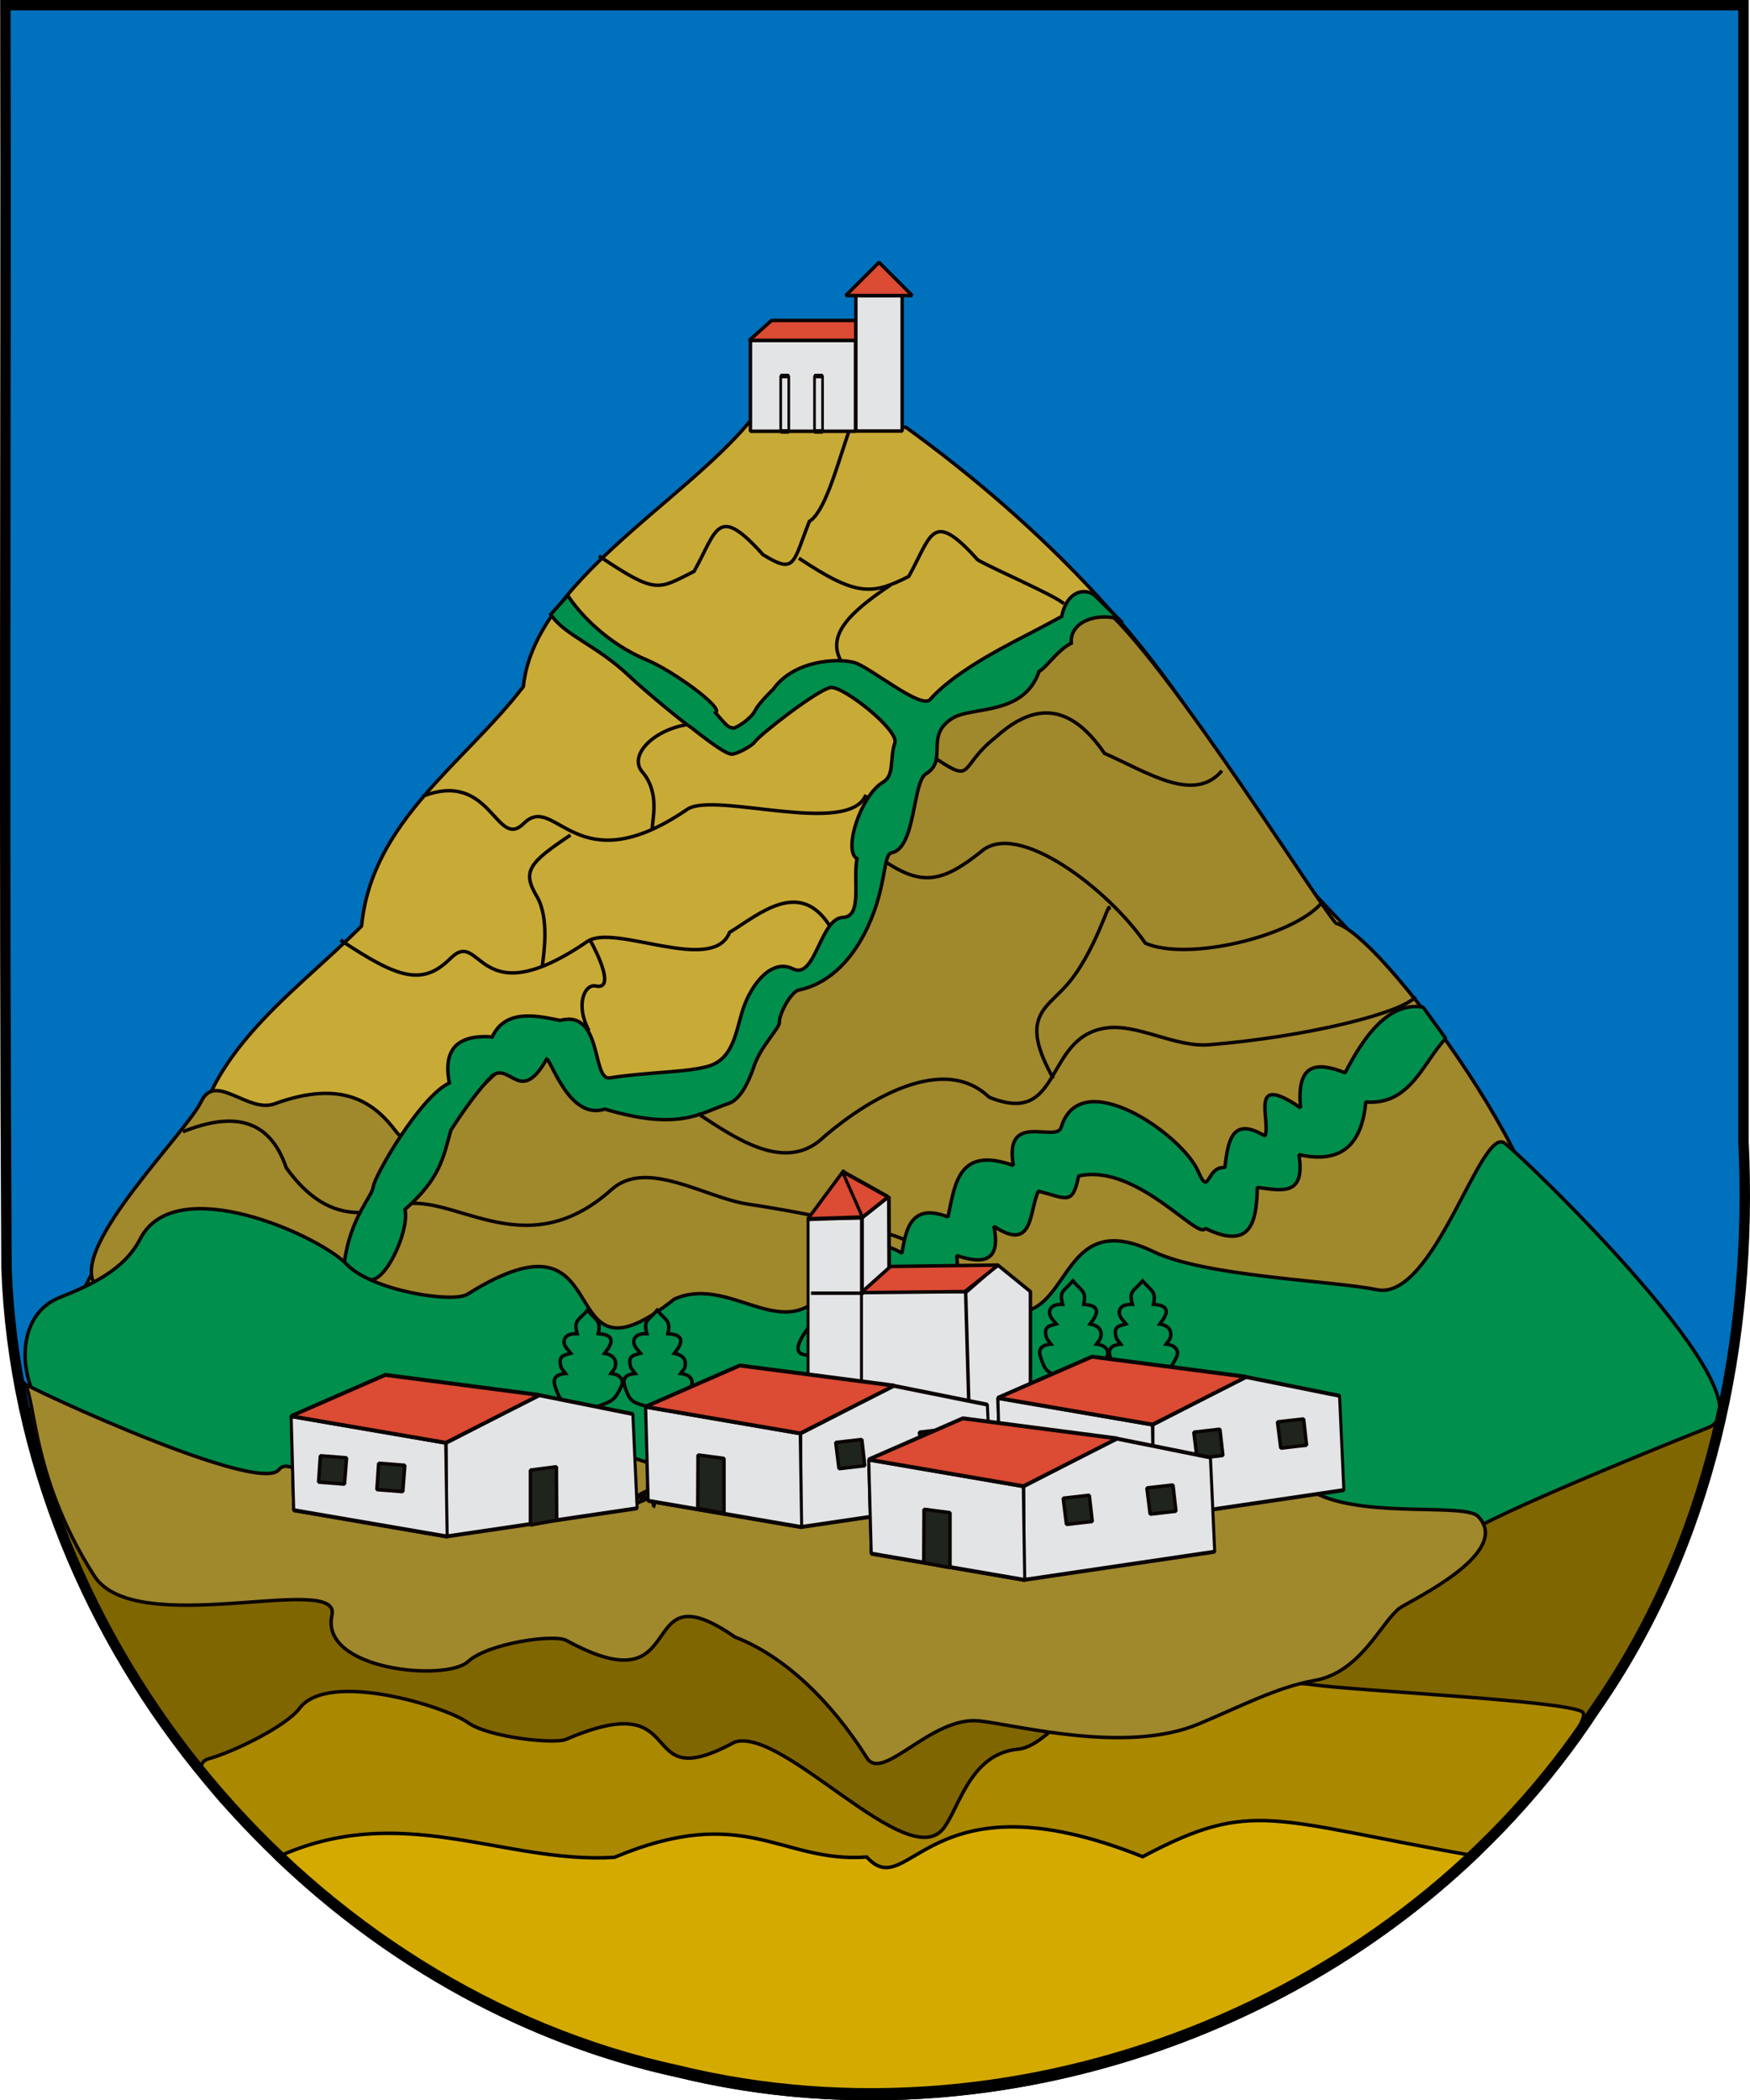 <?xml version="1.0" encoding="UTF-8" standalone="no"?>
<!-- Created with Inkscape (http://www.inkscape.org/) -->
<svg
   xmlns:dc="http://purl.org/dc/elements/1.1/"
   xmlns:cc="http://creativecommons.org/ns#"
   xmlns:rdf="http://www.w3.org/1999/02/22-rdf-syntax-ns#"
   xmlns:svg="http://www.w3.org/2000/svg"
   xmlns="http://www.w3.org/2000/svg"
   xmlns:sodipodi="http://sodipodi.sourceforge.net/DTD/sodipodi-0.dtd"
   xmlns:inkscape="http://www.inkscape.org/namespaces/inkscape"
   width="502"
   height="602.5"
   id="svg3194"
   sodipodi:version="0.32"
   inkscape:version="0.46"
   version="1.0"
   sodipodi:docbase="D:\Mis documentos\Mis imágenes\Banderas y Escudos\SVG"
   sodipodi:docname="Escudo_Añorbe.svg"
   inkscape:output_extension="org.inkscape.output.svg.inkscape">
  <sodipodi:namedview
     id="base"
     pagecolor="#ffffff"
     bordercolor="#666666"
     borderopacity="1.0"
     gridtolerance="10000"
     guidetolerance="10"
     objecttolerance="10"
     inkscape:pageopacity="0.0"
     inkscape:pageshadow="2"
     inkscape:zoom="0.59384616"
     inkscape:cx="255.37909"
     inkscape:cy="439.80799"
     inkscape:document-units="px"
     inkscape:current-layer="layer6"
     inkscape:window-width="1280"
     inkscape:window-height="753"
     inkscape:window-x="-4"
     inkscape:window-y="-4"
     showguides="true"
     showgrid="false"
     inkscape:guide-bbox="true"
     height="650px"
     width="550px" />
  <defs
     id="defs3196">
    <inkscape:perspective
       sodipodi:type="inkscape:persp3d"
       inkscape:vp_x="0 : 325 : 1"
       inkscape:vp_y="0 : 1000 : 0"
       inkscape:vp_z="549.99969 : 325 : 1"
       inkscape:persp3d-origin="274.99985 : 216.66667 : 1"
       id="perspective34817" />
    <pattern
       patternUnits="userSpaceOnUse"
       width="92"
       height="48.5"
       patternTransform="matrix(1,0,0,1.204,-394.986,852.248)"
       id="pattern15092">
      <g
         style="fill:black;fill-opacity:1"
         id="g15066"
         transform="translate(205,-599)">
        <g
           style="fill:black;fill-opacity:1"
           id="g14805">
          <path
             sodipodi:nodetypes="cc"
             id="path12865"
             d="M -174.5,623.5 L -174.5,635.5"
             style="fill:black;fill-opacity:1;fill-rule:evenodd;stroke:black;stroke-width:1;stroke-linecap:butt;stroke-linejoin:miter;stroke-miterlimit:1;stroke-dasharray:none;stroke-opacity:1;display:inline" />
          <path
             sodipodi:nodetypes="cc"
             id="path12867"
             d="M -144.5,623.5 L -144.5,635.5"
             style="fill:black;fill-opacity:1;fill-rule:evenodd;stroke:black;stroke-width:1;stroke-linecap:butt;stroke-linejoin:miter;stroke-miterlimit:1;stroke-dasharray:none;stroke-opacity:1;display:inline" />
          <path
             sodipodi:nodetypes="cc"
             id="path12869"
             d="M -189.5,611.5 L -189.5,623.5"
             style="fill:black;fill-opacity:1;fill-rule:evenodd;stroke:black;stroke-width:1;stroke-linecap:butt;stroke-linejoin:miter;stroke-miterlimit:1;stroke-dasharray:none;stroke-opacity:1;display:inline" />
          <path
             sodipodi:nodetypes="cc"
             id="path12871"
             d="M -159.5,611.5 L -159.5,623.5"
             style="fill:black;fill-opacity:1;fill-rule:evenodd;stroke:black;stroke-width:1;stroke-linecap:butt;stroke-linejoin:miter;stroke-miterlimit:1;stroke-dasharray:none;stroke-opacity:1;display:inline" />
          <path
             sodipodi:nodetypes="cc"
             id="path12873"
             d="M -129.5,611.5 L -129.5,623.5"
             style="fill:black;fill-opacity:1;fill-rule:evenodd;stroke:black;stroke-width:1;stroke-linecap:butt;stroke-linejoin:miter;stroke-miterlimit:1;stroke-dasharray:none;stroke-opacity:1;display:inline" />
          <path
             sodipodi:nodetypes="cc"
             id="path12875"
             d="M -174.5,599.5 L -174.5,611.5"
             style="fill:black;fill-opacity:1;fill-rule:evenodd;stroke:black;stroke-width:1;stroke-linecap:butt;stroke-linejoin:miter;stroke-miterlimit:1;stroke-dasharray:none;stroke-opacity:1;display:inline" />
          <path
             sodipodi:nodetypes="cc"
             id="path12877"
             d="M -144.5,599.5 L -144.5,611.5"
             style="fill:black;fill-opacity:1;fill-rule:evenodd;stroke:black;stroke-width:1;stroke-linecap:butt;stroke-linejoin:miter;stroke-miterlimit:1;stroke-dasharray:none;stroke-opacity:1;display:inline" />
          <path
             sodipodi:nodetypes="cc"
             id="path12879"
             d="M -204.5,623.5 L -204.5,635.5"
             style="fill:black;fill-opacity:1;fill-rule:evenodd;stroke:black;stroke-width:1;stroke-linecap:butt;stroke-linejoin:miter;stroke-miterlimit:1;stroke-dasharray:none;stroke-opacity:1;display:inline" />
          <path
             sodipodi:nodetypes="cc"
             id="path12881"
             d="M -204.5,599.5 L -204.5,611.5"
             style="fill:black;fill-opacity:1;fill-rule:evenodd;stroke:black;stroke-width:1;stroke-linecap:butt;stroke-linejoin:miter;stroke-miterlimit:1;stroke-dasharray:none;stroke-opacity:1;display:inline" />
        </g>
        <g
           style="fill:black;fill-opacity:1"
           id="g15061">
          <path
             id="path12859"
             d="M -190,635.5 L -190,647.5 L -189,647.5 L -189,635.5 L -190,635.5 z "
             style="fill:black;fill-opacity:1;fill-rule:evenodd;stroke:none;stroke-width:1;stroke-linecap:butt;stroke-linejoin:miter;stroke-miterlimit:1;stroke-opacity:1" />
          <path
             id="path12861"
             d="M -160,635.5 L -160,647.5 L -159,647.5 L -159,635.5 L -160,635.5 z "
             style="fill:black;fill-opacity:1;fill-rule:evenodd;stroke:none;stroke-width:1;stroke-linecap:butt;stroke-linejoin:miter;stroke-miterlimit:1;stroke-dasharray:none;stroke-opacity:1;display:inline" />
          <path
             id="path12863"
             d="M -130,635.5 L -130,647.5 L -129,647.5 L -129,635.5 L -130,635.5 z "
             style="fill:black;fill-opacity:1;fill-rule:evenodd;stroke:none;stroke-width:1;stroke-linecap:butt;stroke-linejoin:miter;stroke-miterlimit:1;stroke-dasharray:none;stroke-opacity:1;display:inline" />
        </g>
        <g
           style="fill:black;fill-opacity:1"
           id="g15055">
          <path
             sodipodi:nodetypes="cccsssscc"
             id="path12885"
             d="M -205,599 L -205,600 L -113.79,600 C -113.727,600 -113.057,600 -113.032,600 C -113.022,600 -113.003,600 -113,600 C -113,600 -113,599 -113,599 C -113.003,599 -113.022,599 -113.032,599 C -113.057,599 -113.727,599 -113.79,599 L -205,599 z "
             style="fill:black;fill-opacity:1;fill-rule:evenodd;stroke:none;stroke-width:1;stroke-linecap:butt;stroke-linejoin:miter;stroke-miterlimit:0;stroke-opacity:1;display:inline" />
          <path
             sodipodi:nodetypes="cccsssscc"
             id="path12887"
             d="M -205,611 L -205,612 L -113.79,612 C -113.727,612 -113.057,612 -113.032,612 C -113.022,612 -113.003,612 -113,612 C -113,612 -113,611 -113,611 C -113.003,611 -113.022,611 -113.032,611 C -113.057,611 -113.727,611 -113.79,611 L -205,611 z "
             style="fill:black;fill-opacity:1;fill-rule:evenodd;stroke:none;stroke-width:1;stroke-linecap:butt;stroke-linejoin:miter;stroke-miterlimit:0;stroke-opacity:1;display:inline" />
          <path
             sodipodi:nodetypes="cccsssscc"
             id="path12889"
             d="M -205,623 L -205,624 L -113.79,624 C -113.727,624 -113.057,624 -113.032,624 C -113.022,624 -113.003,624 -113,624 C -113,624 -113,623 -113,623 C -113.003,623 -113.022,623 -113.032,623 C -113.057,623 -113.727,623 -113.79,623 L -205,623 z "
             style="fill:black;fill-opacity:1;fill-rule:evenodd;stroke:none;stroke-width:1;stroke-linecap:butt;stroke-linejoin:miter;stroke-miterlimit:0;stroke-opacity:1;display:inline" />
          <path
             sodipodi:nodetypes="cccsssscc"
             id="path12891"
             d="M -205,635 L -205,636 L -113.79,636 C -113.727,636 -113.057,636 -113.032,636 C -113.022,636 -113.003,636 -113,636 C -113,636 -113,635 -113,635 C -113.003,635 -113.022,635 -113.032,635 C -113.057,635 -113.727,635 -113.79,635 L -205,635 z "
             style="fill:black;fill-opacity:1;fill-rule:evenodd;stroke:none;stroke-width:1;stroke-linecap:butt;stroke-linejoin:miter;stroke-miterlimit:0;stroke-opacity:1;display:inline" />
        </g>
      </g>
    </pattern>
    <linearGradient
       id="linearGradient4476">
      <stop
         offset="0"
         style="stop-color:#403800;stop-opacity:1;"
         id="stop4478" />
      <stop
         offset="0.5"
         style="stop-color:#c8af00;stop-opacity:1;"
         id="stop3321" />
      <stop
         offset="1"
         style="stop-color:#403900;stop-opacity:1;"
         id="stop4480" />
    </linearGradient>
    <clipPath
       id="id39">
      <path
         d="M 14684500,13624900 C 14684500,13624900 14440720,14050650 14009580,14218200 C 13578450,14385830 13448790,14437740 12880410,14310160 C 12312110,14182620 12296220,14073300 12079230,14058780 C 11862280,14044290 11832040,14013830 11832040,14013830 L 11838070,13976660 C 12328090,13650420 12854820,13458600 13444350,13353540 C 13834380,13284010 14126160,13534440 14489650,13581370 C 14600110,13595630 14684500,13624900 14684500,13624900 z"
         id="path19701" />
    </clipPath>
    <clipPath
       id="id38">
      <path
         d="M 14684500,13624900 C 14684500,13624900 14440720,14050650 14009580,14218200 C 13578450,14385830 13448790,14437740 12880410,14310160 C 12312110,14182620 12296220,14073300 12079230,14058780 C 11862280,14044290 11832040,14013830 11832040,14013830 L 11838070,13976660 C 12328090,13650420 12854820,13458600 13444350,13353540 C 13834380,13284010 14126160,13534440 14489650,13581370 C 14600110,13595630 14684500,13624900 14684500,13624900 z"
         id="path19698" />
    </clipPath>
    <clipPath
       id="id37">
      <path
         d="M 14450300,12388500 C 14777910,12129250 15496290,12313860 15884390,12180350 C 16009310,12137370 16190630,12078500 16190630,12078500 C 16190630,12078500 16156820,12468470 15828080,12812580 C 15499350,13156730 15153600,13414340 14723540,13482840 C 14293530,13551290 14137590,13458470 13893930,13458990 C 13650320,13459510 13127480,13474290 13127480,13474290 C 13144150,13345330 13482450,13186080 13567310,13087330 C 13811740,12802780 14155940,12621440 14450300,12388500 z"
         id="path19695" />
    </clipPath>
    <clipPath
       id="id36">
      <path
         d="M 14450300,12388500 C 14777910,12129250 15496290,12313860 15884390,12180350 C 16009310,12137370 16190630,12078500 16190630,12078500 C 16190630,12078500 16156820,12468470 15828080,12812580 C 15499350,13156730 15153600,13414340 14723540,13482840 C 14293530,13551290 14137590,13458470 13893930,13458990 C 13650320,13459510 13127480,13474290 13127480,13474290 C 13144150,13345330 13482450,13186080 13567310,13087330 C 13811740,12802780 14155940,12621440 14450300,12388500 z"
         id="path19692" />
    </clipPath>
    <clipPath
       id="id35">
      <path
         d="M 13692900,11728500 C 13692900,11728500 13262030,11754150 12961940,12027490 C 12661940,12300740 12570400,12382340 12449910,12878270 C 12329290,13374200 12409330,13429240 12336400,13605210 C 12263340,13781180 12303490,14017820 12303490,14017820 L 12492950,13824450 L 12673490,13615910 C 12673490,13615910 13309290,12963220 13424310,12807880 C 13630960,12528660 13546910,12202080 13651370,11898400 C 13683120,11806100 13692900,11728500 13692900,11728500 z"
         id="path19689" />
    </clipPath>
    <clipPath
       id="id34">
      <path
         d="M 13692900,11728500 C 13692900,11728500 13262030,11754150 12961940,12027490 C 12661940,12300740 12570400,12382340 12449910,12878270 C 12329290,13374200 12409330,13429240 12336400,13605210 C 12263340,13781180 12303490,14017820 12303490,14017820 L 12492950,13824450 L 12673490,13615910 C 12673490,13615910 13309290,12963220 13424310,12807880 C 13630960,12528660 13546910,12202080 13651370,11898400 C 13683120,11806100 13692900,11728500 13692900,11728500 z"
         id="path19686" />
    </clipPath>
    <clipPath
       id="id33">
      <path
         d="M 11216900,2958840 C 11216900,2958840 11343980,2922570 11470720,2751590 C 11597370,2580690 11761590,2407690 11989340,2333050 C 12217190,2258330 12359520,2228420 12624060,2249950 C 12888740,2271600 13084060,2246040 13084060,2246040 C 13084060,2246040 13025130,2293050 12895460,2489590 C 12765750,2686230 12500860,2897690 12228470,2989350 C 11955960,3081180 11770760,3066050 11585440,3050970 C 11400280,3035930 11216900,2958840 11216900,2958840 z"
         id="path19683" />
    </clipPath>
    <clipPath
       id="id32">
      <path
         d="M 11216900,2958840 C 11216900,2958840 11343980,2922570 11470720,2751590 C 11597370,2580690 11761590,2407690 11989340,2333050 C 12217190,2258330 12359520,2228420 12624060,2249950 C 12888740,2271600 13084060,2246040 13084060,2246040 C 13084060,2246040 13025130,2293050 12895460,2489590 C 12765750,2686230 12500860,2897690 12228470,2989350 C 11955960,3081180 11770760,3066050 11585440,3050970 C 11400280,3035930 11216900,2958840 11216900,2958840 z"
         id="path19680" />
    </clipPath>
    <clipPath
       id="id31">
      <path
         d="M 10942800,1832570 C 10942800,1832570 11069800,1869180 11268180,1791660 C 11466510,1713970 11697890,1654540 11930600,1711950 C 12163220,1769490 12299740,1819680 12512420,1978200 C 12725140,2136760 12904130,2218660 12904130,2218660 C 12904130,2218660 12829220,2227260 12614640,2325020 C 12400070,2422860 12062930,2461490 11783310,2394760 C 11503690,2328020 11354850,2216990 11205970,2106080 C 11057000,1995130 10942800,1832570 10942800,1832570 z"
         id="path19677" />
    </clipPath>
    <clipPath
       id="id30">
      <path
         d="M 10942800,1832570 C 10942800,1832570 11069800,1869180 11268180,1791660 C 11466510,1713970 11697890,1654540 11930600,1711950 C 12163220,1769490 12299740,1819680 12512420,1978200 C 12725140,2136760 12904130,2218660 12904130,2218660 C 12904130,2218660 12829220,2227260 12614640,2325020 C 12400070,2422860 12062930,2461490 11783310,2394760 C 11503690,2328020 11354850,2216990 11205970,2106080 C 11057000,1995130 10942800,1832570 10942800,1832570 z"
         id="path19674" />
    </clipPath>
    <clipPath
       id="id29">
      <path
         d="M 16131400,10733900 C 16493300,10524930 17177130,10811850 17580570,10736090 C 17710360,10711680 17898400,10679760 17898400,10679760 C 17898400,10679760 17808020,11060650 17432590,11353410 C 17057160,11646220 16677510,11850890 16242070,11856220 C 15806670,11861540 15665890,11747070 15424780,11712220 C 15183670,11677330 14841280,11936100 14841280,11936100 C 14876600,11810920 15057490,11382460 15155800,11297120 C 15439210,11051070 15806200,10921640 16131400,10733900 z"
         id="path19671" />
    </clipPath>
    <clipPath
       id="id28">
      <path
         d="M 16131400,10733900 C 16493300,10524930 17177130,10811850 17580570,10736090 C 17710360,10711680 17898400,10679760 17898400,10679760 C 17898400,10679760 17808020,11060650 17432590,11353410 C 17057160,11646220 16677510,11850890 16242070,11856220 C 15806670,11861540 15665890,11747070 15424780,11712220 C 15183670,11677330 14841280,11936100 14841280,11936100 C 14876600,11810920 15057490,11382460 15155800,11297120 C 15439210,11051070 15806200,10921640 16131400,10733900 z"
         id="path19668" />
    </clipPath>
    <clipPath
       id="id27">
      <path
         d="M 17887700,5978240 C 17887700,5978240 17888990,6904050 17620740,7339640 C 17352490,7775200 16983390,8024940 16713930,8236960 C 16444560,8448980 16244120,8612140 16244120,8612140 C 16244120,8612140 16218270,8082830 16362410,7610700 C 16506600,7138580 16710270,6943840 16986750,6740500 C 17263230,6537200 17467730,6334510 17588950,6243110 C 17710130,6151750 17887700,5978240 17887700,5978240 z"
         id="path19665" />
    </clipPath>
    <clipPath
       id="id26">
      <path
         d="M 17887700,5978240 C 17887700,5978240 17888990,6904050 17620740,7339640 C 17352490,7775200 16983390,8024940 16713930,8236960 C 16444560,8448980 16244120,8612140 16244120,8612140 C 16244120,8612140 16218270,8082830 16362410,7610700 C 16506600,7138580 16710270,6943840 16986750,6740500 C 17263230,6537200 17467730,6334510 17588950,6243110 C 17710130,6151750 17887700,5978240 17887700,5978240 z"
         id="path19662" />
    </clipPath>
    <clipPath
       id="id25">
      <path
         d="M 16911800,4552070 C 17345390,5195780 17459330,5991940 16999470,6647940 C 16741120,7016330 16428070,7174810 16365090,7270590 C 16302070,7366330 16252780,7413080 16252780,7413080 C 16252780,7413080 16069270,6920800 16119500,6571450 C 16169690,6222050 16299440,5856280 16466840,5457210 C 16634290,5058180 16733030,4904090 16787780,4768690 C 16842570,4633240 16911800,4552070 16911800,4552070 z"
         id="path19659" />
    </clipPath>
    <clipPath
       id="id24">
      <path
         d="M 16911800,4552070 C 17345390,5195780 17459330,5991940 16999470,6647940 C 16741120,7016330 16428070,7174810 16365090,7270590 C 16302070,7366330 16252780,7413080 16252780,7413080 C 16252780,7413080 16069270,6920800 16119500,6571450 C 16169690,6222050 16299440,5856280 16466840,5457210 C 16634290,5058180 16733030,4904090 16787780,4768690 C 16842570,4633240 16911800,4552070 16911800,4552070 z"
         id="path19656" />
    </clipPath>
    <clipPath
       id="id23">
      <path
         d="M 13618500,13165000 C 13618500,13165000 13805810,12765500 13672690,12491780 C 13539580,12218050 13341760,12063480 13349470,11467820 C 13357180,10870650 13447350,10464360 13763330,9899680 C 13842900,10347570 14249000,10667060 14353770,11133760 C 14426910,11459480 14354710,11848070 14303060,12103190 C 14251450,12358270 14197480,12646940 14197480,12646940 L 14020120,12926900 L 13761260,13161740 L 13618500,13165000 z"
         id="path19653" />
    </clipPath>
    <clipPath
       id="id22">
      <path
         d="M 13618500,13165000 C 13618500,13165000 13805810,12765500 13672690,12491780 C 13539580,12218050 13341760,12063480 13349470,11467820 C 13357180,10870650 13447350,10464360 13763330,9899680 C 13842900,10347570 14249000,10667060 14353770,11133760 C 14426910,11459480 14354710,11848070 14303060,12103190 C 14251450,12358270 14197480,12646940 14197480,12646940 L 14020120,12926900 L 13761260,13161740 L 13618500,13165000 z"
         id="path19650" />
    </clipPath>
    <clipPath
       id="id21">
      <path
         d="M 14636800,8617900 C 14636800,8617900 14385650,9019550 14363250,9378490 C 14340890,9737470 14358680,10016090 14444370,10272150 C 14638910,10853640 14843450,11133980 14920430,11806220 L 15473780,10842030 C 15577120,10440810 15364140,9664670 15147630,9293150 C 14931200,8921620 14636800,8617900 14636800,8617900 z"
         id="path19647" />
    </clipPath>
    <clipPath
       id="id20">
      <path
         d="M 14636800,8617900 C 14636800,8617900 14385650,9019550 14363250,9378490 C 14340890,9737470 14358680,10016090 14444370,10272150 C 14638910,10853640 14843450,11133980 14920430,11806220 L 15473780,10842030 C 15577120,10440810 15364140,9664670 15147630,9293150 C 14931200,8921620 14636800,8617900 14636800,8617900 z"
         id="path19644" />
    </clipPath>
    <clipPath
       id="id19">
      <path
         d="M 16890700,8377910 C 17051130,8942290 17125050,9845500 16795330,10364410 C 16616980,10645140 16241680,11040220 16241680,11040220 L 15958610,11235260 L 15003810,11419950 C 15003810,11419950 15606050,10073760 15963870,9583720 C 16246550,9196630 16555640,8723440 16890700,8377910 z"
         id="path19641" />
    </clipPath>
    <clipPath
       id="id18">
      <path
         d="M 16890700,8377910 C 17051130,8942290 17125050,9845500 16795330,10364410 C 16616980,10645140 16241680,11040220 16241680,11040220 L 15958610,11235260 L 15003810,11419950 C 15003810,11419950 15606050,10073760 15963870,9583720 C 16246550,9196630 16555640,8723440 16890700,8377910 z"
         id="path19638" />
    </clipPath>
    <clipPath
       id="id17">
      <path
         d="M 14817100,7359190 C 14817100,7359190 14642160,7744560 14622560,8108780 C 14602910,8472960 14617520,8681280 14798320,8973570 C 14979160,9265900 15078200,9394690 15304230,9636270 C 15530230,9877810 15634050,10047200 15634050,10047200 C 15634050,10047200 15922410,9912400 15899710,9442510 C 15877050,8972580 15772410,8747930 15509160,8323420 C 15245990,7899000 15032280,7786500 14933280,7657670 C 14834250,7528890 14817100,7359190 14817100,7359190 z"
         id="path19635" />
    </clipPath>
    <clipPath
       id="id16">
      <path
         d="M 14817100,7359190 C 14817100,7359190 14642160,7744560 14622560,8108780 C 14602910,8472960 14617520,8681280 14798320,8973570 C 14979160,9265900 15078200,9394690 15304230,9636270 C 15530230,9877810 15634050,10047200 15634050,10047200 C 15634050,10047200 15922410,9912400 15899710,9442510 C 15877050,8972580 15772410,8747930 15509160,8323420 C 15245990,7899000 15032280,7786500 14933280,7657670 C 14834250,7528890 14817100,7359190 14817100,7359190 z"
         id="path19632" />
    </clipPath>
    <clipPath
       id="id15">
      <path
         d="M 14778300,5948840 C 14778300,5948840 14744050,6582620 14863040,6978300 C 14982060,7373980 15020010,7603400 15258890,7816880 C 15497670,8030360 15592570,8094900 15840580,8240620 C 16088580,8386290 16176460,8311900 16311900,8459600 C 16447340,8607330 16408400,8576220 16408400,8576220 C 16408400,8576220 16456260,8159920 16268950,7694580 C 16081650,7229290 16018230,6996390 15541050,6629930 C 15063870,6263480 14778300,5948840 14778300,5948840 z"
         id="path19629" />
    </clipPath>
    <clipPath
       id="id14">
      <path
         d="M 14778300,5948840 C 14778300,5948840 14744050,6582620 14863040,6978300 C 14982060,7373980 15020010,7603400 15258890,7816880 C 15497670,8030360 15592570,8094900 15840580,8240620 C 16088580,8386290 16176460,8311900 16311900,8459600 C 16447340,8607330 16408400,8576220 16408400,8576220 C 16408400,8576220 16456260,8159920 16268950,7694580 C 16081650,7229290 16018230,6996390 15541050,6629930 C 15063870,6263480 14778300,5948840 14778300,5948840 z"
         id="path19626" />
    </clipPath>
    <clipPath
       id="id13">
      <path
         d="M 15415100,2266750 C 15415100,2266750 15072500,3067250 15040750,3598120 C 15009000,4128940 15121780,4606430 15384170,5019470 C 15646520,5432590 15990630,5524080 16064380,5797370 C 16138090,6070620 16184830,6344820 16184830,6344820 C 16184830,6344820 16436200,5568890 16450110,4989950 C 16464070,4411040 16475700,4097140 16285080,3557340 C 16094500,3017540 15910080,2839770 15741730,2656110 C 15573330,2472360 15415100,2266750 15415100,2266750 z"
         id="path19623" />
    </clipPath>
    <clipPath
       id="id12">
      <path
         d="M 15415100,2266750 C 15415100,2266750 15072500,3067250 15040750,3598120 C 15009000,4128940 15121780,4606430 15384170,5019470 C 15646520,5432590 15990630,5524080 16064380,5797370 C 16138090,6070620 16184830,6344820 16184830,6344820 C 16184830,6344820 16436200,5568890 16450110,4989950 C 16464070,4411040 16475700,4097140 16285080,3557340 C 16094500,3017540 15910080,2839770 15741730,2656110 C 15573330,2472360 15415100,2266750 15415100,2266750 z"
         id="path19620" />
    </clipPath>
    <clipPath
       id="id11">
      <path
         d="M 12394500,3395680 C 12394500,3395680 12811850,3944420 13034430,4022580 C 13256980,4100790 13528460,4187810 13791840,4105950 C 14055180,4024090 14274840,3982840 14458190,3975320 C 14641440,3967880 14933340,4076680 14933340,4076680 C 14933340,4076680 14623180,3565160 14279880,3435210 C 13444760,3119120 13136060,3552010 12394500,3395680 z"
         id="path19617" />
    </clipPath>
    <clipPath
       id="id10">
      <path
         d="M 12394500,3395680 C 12394500,3395680 12811850,3944420 13034430,4022580 C 13256980,4100790 13528460,4187810 13791840,4105950 C 14055180,4024090 14274840,3982840 14458190,3975320 C 14641440,3967880 14933340,4076680 14933340,4076680 C 14933340,4076680 14623180,3565160 14279880,3435210 C 13444760,3119120 13136060,3552010 12394500,3395680 z"
         id="path19614" />
    </clipPath>
    <clipPath
       id="id9">
      <path
         d="M 13855800,1063560 C 13855800,1063560 14144730,1236390 14395840,1520260 C 14646900,1804080 15009320,2125850 14902180,2599900 C 14794960,3074000 14653620,3080320 14614760,3339730 C 14575910,3599150 14626830,3770220 14626830,3770220 C 14626830,3770220 14383000,3523520 14206080,3269900 C 14029190,3016290 13814960,2784680 13855160,2317540 C 13895350,1850360 13925940,1717060 13919990,1487000 C 13914050,1256930 13855800,1063560 13855800,1063560 z"
         id="path19611" />
    </clipPath>
    <clipPath
       id="id8">
      <path
         d="M 13855800,1063560 C 13855800,1063560 14144730,1236390 14395840,1520260 C 14646900,1804080 15009320,2125850 14902180,2599900 C 14794960,3074000 14653620,3080320 14614760,3339730 C 14575910,3599150 14626830,3770220 14626830,3770220 C 14626830,3770220 14383000,3523520 14206080,3269900 C 14029190,3016290 13814960,2784680 13855160,2317540 C 13895350,1850360 13925940,1717060 13919990,1487000 C 13914050,1256930 13855800,1063560 13855800,1063560 z"
         id="path19608" />
    </clipPath>
    <clipPath
       id="id7">
      <path
         d="M 12245000,694180 C 12245000,694180 12263490,790010 12381440,894380 C 12499470,998800 12616520,1131070 12656750,1303380 C 12696940,1475740 12709610,1582390 12676310,1775590 C 12642970,1968740 12649000,2114030 12649000,2114030 C 12649000,2114030 12618150,2067620 12481420,1959330 C 12344650,1851050 12205760,1642340 12155920,1435950 C 12106030,1229640 12129340,1094410 12152690,959180 C 12176040,823950 12245000,694180 12245000,694180 z"
         id="path19605" />
    </clipPath>
    <clipPath
       id="id6">
      <path
         d="M 12245000,694180 C 12245000,694180 12263490,790010 12381440,894380 C 12499470,998800 12616520,1131070 12656750,1303380 C 12696940,1475740 12709610,1582390 12676310,1775590 C 12642970,1968740 12649000,2114030 12649000,2114030 C 12649000,2114030 12618150,2067620 12481420,1959330 C 12344650,1851050 12205760,1642340 12155920,1435950 C 12106030,1229640 12129340,1094410 12152690,959180 C 12176040,823950 12245000,694180 12245000,694180 z"
         id="path19602" />
    </clipPath>
    <clipPath
       id="id5">
      <path
         d="M 13581500,896020 C 13581500,896020 13507750,1005420 13521230,1217530 C 13534760,1429720 13520850,1667650 13394930,1871110 C 13269010,2074540 13179400,2188840 12963110,2342420 C 12746770,2496000 12613910,2641020 12613910,2641020 C 12613910,2641020 12628560,2567290 12600770,2333610 C 12572990,2099930 12639030,1767900 12788160,1522660 C 12937260,1277430 13088640,1169960 13240060,1062440 C 13391520,954890 13581500,896020 13581500,896020 z"
         id="path19599" />
    </clipPath>
    <clipPath
       id="id4">
      <path
         d="M 13581500,896020 C 13581500,896020 13507750,1005420 13521230,1217530 C 13534760,1429720 13520850,1667650 13394930,1871110 C 13269010,2074540 13179400,2188840 12963110,2342420 C 12746770,2496000 12613910,2641020 12613910,2641020 C 12613910,2641020 12628560,2567290 12600770,2333610 C 12572990,2099930 12639030,1767900 12788160,1522660 C 12937260,1277430 13088640,1169960 13240060,1062440 C 13391520,954890 13581500,896020 13581500,896020 z"
         id="path19596" />
    </clipPath>
    <clipPath
       id="id3">
      <path
         d="M 17905000,7712850 C 18073520,8364410 17965740,9360050 17380990,9792250 C 17019130,10059750 16677260,10107020 16376780,10183810 C 16076350,10260640 15880690,10357280 15880690,10357280 C 15880690,10357280 15826240,10281910 15860480,10024640 C 15894730,9767370 16336720,9229590 16750100,8823770 C 17163530,8417910 17586690,8075310 17705930,7942530 C 17825130,7809750 17905000,7712850 17905000,7712850 z"
         id="path19593" />
    </clipPath>
    <clipPath
       id="id2">
      <path
         d="M 17905000,7712850 C 18073520,8364410 17965740,9360050 17380990,9792250 C 17019130,10059750 16677260,10107020 16376780,10183810 C 16076350,10260640 15880690,10357280 15880690,10357280 C 15880690,10357280 15826240,10281910 15860480,10024640 C 15894730,9767370 16336720,9229590 16750100,8823770 C 17163530,8417910 17586690,8075310 17705930,7942530 C 17825130,7809750 17905000,7712850 17905000,7712850 z"
         id="path19590" />
    </clipPath>
    <clipPath
       id="id1">
      <path
         d="M 14186300,5152250 C 14186300,5152250 14378820,5683670 14655820,5960100 C 14932770,6236530 15134550,6393980 15317940,6457620 C 15501320,6521220 15561370,6529000 15786290,6564360 C 16011200,6599730 16324300,6799880 16324300,6799880 C 16324300,6799880 16231080,6355950 16039160,6146210 C 15847240,5936430 15696860,5756210 15255950,5542640 C 14815080,5329070 14716770,5332170 14507150,5292460 C 14297530,5252800 14186300,5152250 14186300,5152250 z"
         id="path19587" />
    </clipPath>
    <clipPath
       id="id0">
      <path
         d="M 14186300,5152250 C 14186300,5152250 14378820,5683670 14655820,5960100 C 14932770,6236530 15134550,6393980 15317940,6457620 C 15501320,6521220 15561370,6529000 15786290,6564360 C 16011200,6599730 16324300,6799880 16324300,6799880 C 16324300,6799880 16231080,6355950 16039160,6146210 C 15847240,5936430 15696860,5756210 15255950,5542640 C 14815080,5329070 14716770,5332170 14507150,5292460 C 14297530,5252800 14186300,5152250 14186300,5152250 z"
         id="path19584" />
    </clipPath>
    <linearGradient
       id="linearGradient8135">
      <stop
         offset="0"
         style="stop-color:#5d070b;stop-opacity:1;"
         id="stop8137" />
      <stop
         offset="0.5"
         style="stop-color:#ed1c24;stop-opacity:1;"
         id="stop8139" />
      <stop
         offset="1"
         style="stop-color:#5d070a;stop-opacity:1;"
         id="stop8141" />
    </linearGradient>
    <style
       id="style3002"
       type="text/css">
  .Rand1 { stroke: #202020; stroke-width:15; }
  .Rand2 { stroke: #202020; stroke-width:30; }
  .Rand6 { stroke: #202020; stroke-width:90; }
  .Gold3 { stroke: #ffef00; stroke-width:45; }
  .Schwarz { fill: #000000; }
  .Blau { fill: #0000ff; }
  .Rot { fill: #ff0000; }
  .Gold { fill: #ffef00; }
  .Silber { fill: #ffffff; }
  .Fleisch { fill: #f7c3b8; }
  </style>
    <clipPath
       id="clippath">
      <path
         id="path3000"
         d="M 360,4140 C 360,5929.403 1810.597,7380 3600,7380 C 5389.403,7380 6840,5929.403 6840,4140 L 6840,270 L 360,270 L 360,4140 z" />
    </clipPath>
  </defs>
  <g
     inkscape:label="Timbre"
     style="display:inline"
     id="layer3"
     transform="translate(-81.429,-36.86)"
     inkscape:groupmode="layer" />
  <g
     inkscape:label="Escudo"
     style="display:inline"
     id="layer1"
     transform="translate(-81.429,-36.86)"
     inkscape:groupmode="layer" />
  <g
     inkscape:label="Piezas"
     style="display:inline"
     id="layer4"
     transform="translate(-25,-113.5)"
     inkscape:groupmode="layer" />
  <g
     inkscape:label="Muebles"
     style="display:inline"
     id="layer5"
     transform="translate(-25,-113.5)"
     inkscape:groupmode="layer" />
  <g
     inkscape:label="Ornamento"
     id="layer2"
     transform="translate(-25,-113.5)"
     inkscape:groupmode="layer" />
  <g
     inkscape:label="Borde 3px"
     style="display:inline"
     id="layer6"
     transform="translate(-25,-113.5)"
     inkscape:groupmode="layer">
    <path
       style="fill:none;fill-opacity:1;fill-rule:evenodd;stroke:none;stroke-width:1;stroke-linecap:butt;stroke-linejoin:miter;marker:none;marker-start:none;marker-mid:none;marker-end:none;stroke-miterlimit:4;stroke-dasharray:none;stroke-dashoffset:0;stroke-opacity:1;visibility:visible;display:inline;overflow:visible;enable-background:accumulate"
       id="path4560"
       d="M 36.48,374.86 C 36.684,495.604 36.069,616.363 36.792,737.099 C 40.639,845.455 123.579,944.425 229.492,967.308 C 327.475,991.178 437.164,948.281 492.469,863.687 C 525.591,816.376 537.789,757.827 535.058,700.835 C 535.058,592.176 535.058,483.518 535.058,374.86 C 368.865,374.86 202.673,374.86 36.48,374.86 z" />
    <path
       style="fill:#0071bc;fill-opacity:1;fill-rule:evenodd;stroke:none;stroke-width:3;stroke-linecap:butt;stroke-linejoin:miter;marker:none;marker-start:none;marker-mid:none;marker-end:none;stroke-miterlimit:4;stroke-dasharray:none;stroke-dashoffset:0;stroke-opacity:1;visibility:visible;display:inline;overflow:visible;enable-background:accumulate"
       id="path4172"
       d="M 26.551,116.5 C 26.756,237.245 26.14,358.003 26.864,478.739 C 30.71,587.096 113.651,686.065 219.563,708.949 C 317.546,732.819 427.236,689.922 482.541,605.327 C 515.663,558.017 527.861,499.467 525.13,442.475 C 525.13,333.817 525.13,225.158 525.13,116.5 C 358.937,116.5 192.744,116.5 26.551,116.5 z" />
    <path
       d="M 31.698,517.841 C 51.281,610.102 126.567,688.856 219.563,708.949 C 317.546,732.819 427.236,689.922 482.541,605.327 C 501.036,578.909 513.007,549.04 519.498,517.841 L 31.698,517.841 z"
       id="path2409"
       style="fill:#806600;fill-opacity:1;fill-rule:evenodd;stroke:#000000;stroke-width:1;stroke-linecap:butt;stroke-linejoin:miter;marker:none;marker-start:none;marker-mid:none;marker-end:none;stroke-miterlimit:4;stroke-dasharray:none;stroke-dashoffset:0;stroke-opacity:1;visibility:visible;display:inline;overflow:visible;enable-background:accumulate"
       sodipodi:nodetypes="ccccc" />
    <path
       style="fill:#aa8800;fill-opacity:1;stroke:#0b0404;stroke-width:1;stroke-linejoin:bevel;stroke-miterlimit:4;stroke-dasharray:none;stroke-opacity:1"
       d="M 235.807,613.2 C 206.044,629.426 224.201,596.588 187.435,612.426 C 184.002,613.905 165.046,611.849 159.198,607.624 C 152.874,603.055 119.132,592.562 110.927,603.551 C 107.124,608.646 92.075,616.016 84.983,617.977 C 75.653,620.559 98.135,639.43 104.166,645.738 C 108.51,650.281 128.466,637.314 132.918,642.645 C 137.825,648.521 153.318,646.225 161.698,651.337 C 172.683,656.781 191.184,658.017 208.837,653.11 C 217,650.841 226.542,651.921 234.899,651.301 C 244.284,650.604 252.948,649.992 259.865,649.82 C 276.335,649.409 274.597,658.091 299.623,647.57 C 297.075,645.436 340.001,664.035 339.945,649.747 C 339.893,636.279 368.15,658.747 385.53,643.858 C 387.789,641.923 405.598,651.779 420.546,646.562 C 435.015,641.513 441.957,649.416 445.649,646.434 C 455.598,638.398 483.052,606.651 478.824,604.521 C 473.314,601.256 414.652,598.605 401.222,596.73 C 390.541,595.238 373.555,597.587 361.315,593.552 C 340.66,586.743 328.561,614.207 317.02,615.27 C 303.161,616.546 300.124,632.388 295.566,638.083 C 285.239,650.989 249.886,608.946 235.807,613.2 z"
       id="path3584"
       sodipodi:nodetypes="csssssscssscsssscssssc" />
    <path
       style="fill:#c8ab37;fill-opacity:1;stroke:#0b0404;stroke-width:1;stroke-linejoin:bevel;stroke-miterlimit:4;stroke-dasharray:none;stroke-opacity:1"
       d="M 240.12,168.367 L 284.887,170.078 C 322.12,197.045 361.938,235.454 383.459,282.62 C 405.137,310.634 434.7,331.483 448.492,366.662 C 472.274,389.364 493.671,421.604 515.285,452.979 L 33.679,453.821 C 45.995,429.349 49.043,399.726 79.827,385.514 C 79.928,351.672 107.488,334.307 128.72,313.144 C 131.617,283.06 158.209,266.515 175.132,244.446 C 178.054,214.824 220.745,191.819 240.12,168.367 z"
       id="rect3382"
       sodipodi:nodetypes="cccccccccc"
       transform="translate(1.6352438e-6,66)" />
    <path
       style="fill:#a0892c;fill-opacity:1;stroke:#0b0404;stroke-width:1;stroke-linejoin:bevel;stroke-miterlimit:4;stroke-dasharray:none;stroke-opacity:1"
       d="M 213.932,422.997 C 185.056,452.035 202.672,393.27 167.003,421.612 C 163.672,424.258 144.439,445.838 138.766,438.278 C 132.63,430.101 123.649,422.865 103.723,430.148 C 96.209,432.893 86.789,421.048 82.793,429.367 C 78.393,438.527 46.053,470.133 51.905,481.421 C 56.12,489.552 109.793,466.15 114.112,475.69 C 118.872,486.205 133.904,482.096 142.034,491.244 C 152.69,500.987 170.639,503.199 187.766,494.417 C 195.685,490.356 204.943,504.076 213.051,502.967 C 222.156,501.72 230.561,488.837 237.272,488.529 C 253.251,487.795 251.565,503.33 275.844,484.503 C 273.372,480.684 329.529,515.947 329.474,490.379 C 329.423,466.278 344.136,507.326 360.997,480.683 C 363.188,477.22 398.99,502.781 413.492,493.445 C 427.529,484.409 458.973,477.712 463.603,475.882 C 483.446,468.04 423.064,382.153 408.226,378.342 C 402.881,372.499 350.572,288.906 337.543,285.55 C 327.18,282.881 327.987,312.146 316.112,304.924 C 296.073,292.74 275.946,380.645 266.621,387.128 C 254.859,395.306 244.637,402.009 240.216,412.201 C 230.196,435.296 227.59,415.384 213.932,422.997 z"
       id="path3626"
       sodipodi:nodetypes="csssssscssscsssscssssc" />
    <path
       transform="translate(1.6352438e-6,66)"
       style="fill:none;fill-rule:evenodd;stroke:#0b0404;stroke-width:1;stroke-linecap:butt;stroke-linejoin:miter;stroke-miterlimit:4;stroke-dasharray:none;stroke-opacity:1"
       d="M 77.461,372.15 C 91.362,366.582 102.19,367.93 107.13,382.522 C 117.608,397.043 128.085,396.763 138.563,393.511 C 154.238,388.102 174.762,411.722 200.458,388.708 C 210.471,379.74 227.333,391.071 239.422,392.89 C 260.769,396.102 279.057,400.671 284.111,402.979"
       id="path3475"
       sodipodi:nodetypes="cccssc" />
    <path
       style="fill:#008f4c;fill-opacity:1;fill-rule:evenodd;stroke:#0b0404;stroke-width:1;stroke-linecap:butt;stroke-linejoin:miter;stroke-miterlimit:4;stroke-dasharray:none;stroke-opacity:1"
       d="M 339.522,218.773 C 337.292,216.183 331.294,216.071 329.546,224.346 C 325.96,226.293 322.244,228.277 319.954,229.444 C 309.246,234.9 297.816,241.332 291.798,248.163 C 289.208,251.102 274.52,238.807 270.084,237.563 C 265.337,236.231 252.691,236.838 246.781,245.25 C 246.781,245.25 242.772,249.008 241.562,251.406 C 240.353,253.805 236.016,256.477 235.344,256.346 C 234,256.084 233.964,256.33 230.275,251.972 C 232.783,250.539 217.754,239.811 210.681,236.878 C 199.003,232.035 191.061,223.288 187.878,218.319 L 182.989,223.736 C 186.794,229.676 196.184,232.566 205.469,241.406 C 210.111,245.826 221.61,255.213 222.938,255.969 C 223.601,256.346 231.881,263.277 234.625,263.812 C 236.099,264.1 240.766,261.422 241.5,260.344 C 242.969,258.188 259.741,245.204 263.281,244.719 C 266.839,244.231 282.959,256.959 281.696,260.627 C 280.129,265.174 281.71,269.851 278.291,271.88 C 271.917,275.664 266.767,291.562 270.833,293.791 C 269.623,300.134 272.478,310.46 266.78,310.674 C 260.229,310.919 258.947,328.665 252.448,325.424 C 246.384,322.401 240.572,329.677 238.149,336.958 C 236.137,343.004 235.523,351.061 228.446,353.276 C 222.442,355.156 211.26,354.938 199.905,356.702 C 194.734,357.505 197.953,337 185.684,340.212 C 180.366,339.221 170.131,336.325 166.212,344.943 C 153.135,344.006 152.718,351.804 153.889,358.165 C 145.463,362.131 132.462,384.787 132.077,387.899 C 131.706,390.893 125.625,396.528 123.826,409.32 C 122.761,416.889 129.957,414.117 130.617,414.417 C 135.172,416.483 142.569,400.515 141.172,394.451 C 151.269,385.52 152.11,379.714 154.341,371.7 C 158.286,365.575 162.339,360.019 166.173,356.062 C 171.43,352.186 174.252,364.673 181.835,351.284 C 183.308,352.01 188.442,368.933 198.502,365.655 C 220.237,372.144 226.237,366.55 233.923,364.083 C 237.181,363.038 239.646,358.31 241.326,353.273 C 243.203,347.642 248.654,342.43 248.575,340.742 C 248.464,338.384 251.913,331.968 254.129,331.504 C 263.543,329.531 269.92,321.891 273.857,313.534 C 279.454,301.652 278.213,292.621 280.779,292.127 C 287.718,290.792 286.749,271.815 290.613,269.486 C 297.13,265.556 290.066,258.518 298.282,253.499 C 303.887,250.075 318.662,252.888 323.07,240.094 C 325.176,239.021 328.295,234.023 332.32,232.01 C 331.807,226.037 339.142,223.224 345.855,225.002 L 339.522,218.773 z"
       transform="translate(1.6352438e-6,66)"
       id="path3388"
       sodipodi:nodetypes="cccsscsscsccssssssscscccsccccccccccccsccsssscccc" />
    <path
       sodipodi:nodetypes="csssssscssscsssscssssc"
       id="path3393"
       d="M 218.452,486.142 C 181.932,515.16 204.211,456.436 159.098,484.758 C 154.886,487.403 131.626,483.726 124.451,476.171 C 116.691,468 75.289,449.235 65.222,468.888 C 60.555,477.999 50.648,482.268 41.947,485.776 C 30.499,490.392 29.556,506.322 36.957,517.602 C 42.287,525.727 86.743,529.265 92.205,538.799 C 98.226,549.307 117.237,545.201 127.519,554.342 C 140.997,564.078 163.698,566.289 185.359,557.513 C 195.374,553.455 207.083,555.387 217.337,554.278 C 228.853,553.032 239.483,551.937 247.971,551.629 C 268.18,550.895 266.048,566.42 296.755,547.606 C 293.627,543.79 345.484,562.201 345.415,536.65 C 345.351,512.566 387.112,574.636 408.438,548.01 C 411.209,544.55 432.22,560.001 450.561,550.672 C 468.314,541.642 509.438,525.256 515.053,523.005 C 534.597,515.168 461.917,445.326 456.729,441.518 C 449.969,435.679 436.485,486.822 420.007,483.468 C 406.901,480.8 370.85,479.74 355.831,472.524 C 330.488,460.347 332.262,487.943 318.101,489.844 C 301.096,492.125 270.064,469.375 264.472,479.56 C 251.801,502.639 235.726,478.534 218.452,486.142 z"
       style="fill:#008f4c;fill-opacity:1;stroke:#0b0404;stroke-width:1;stroke-linejoin:bevel;stroke-miterlimit:4;stroke-dasharray:none;stroke-opacity:1" />
    <g
       id="g3640"
       transform="matrix(0.323,0,0,0.499,22.582,56.981)"
       style="fill:#a05a2c;fill-opacity:1;stroke:#0b0404;stroke-width:2.489;stroke-miterlimit:4;stroke-dasharray:none;stroke-opacity:1">
      <path
         id="path3642"
         style="fill:#a05a2c;fill-opacity:1;fill-rule:evenodd;stroke:#0b0404;stroke-width:4.724;stroke-linecap:butt;stroke-linejoin:miter;stroke-miterlimit:4;stroke-dasharray:none;stroke-opacity:1;display:inline"
         d="M 335.186,726.718 L 371.624,748.078 L 414.029,732.372 L 370.053,711.641 L 335.186,726.718 z"
         transform="matrix(0.512,0,0,0.543,829.827,494.278)" />
      <path
         id="path3644"
         style="fill:#a05a2c;fill-opacity:1;fill-rule:evenodd;stroke:#0b0404;stroke-width:2.489;stroke-linecap:butt;stroke-linejoin:miter;stroke-miterlimit:4;stroke-dasharray:none;stroke-opacity:1"
         d="M 1013.183,916.553 L 1013.529,953.501 L 1008.06,955.253 C 1008.06,955.253 998.572,958.937 1002.903,957.546 C 1003.091,957.485 1012.679,955.851 1012.643,955.93 L 1012.899,955.809 C 1014.538,956.486 1005.718,960.005 1005.681,960.019 C 1005.645,960.032 1005.422,959.914 1005.276,960.018 C 1005.17,960.093 1015.962,957.094 1016.677,957.116 C 1017.181,957.275 1019.247,962.76 1019.144,962.811 C 1019.225,962.69 1021.976,957.183 1022.173,956.944 L 1030.971,959.883 L 1030.883,960.056 L 1024.88,955.762 L 1024.738,955.655 L 1034.418,957.325 L 1034.286,957.245 L 1029.956,955.313 L 1025.853,953.626 L 1025.864,953.318 C 1026.092,953.64 1025.114,916.287 1024.976,916.249 L 1024.328,903.563 L 1038.205,896.37 L 1034.495,889.528 L 1028.771,893.763 L 1028.932,883.5 L 1021.899,892.814 L 1018.978,883.489 L 1014.49,893.203 L 1007.491,886.682 L 1002.893,893.375 L 1012.311,899.788 L 1013.183,916.553 z"
         sodipodi:nodetypes="cccsccssccccccccccccccccccccccccc" />
    </g>
    <path
       sodipodi:nodetypes="cssssssscssscsssscssssc"
       id="path3586"
       d="M 235.817,583.086 C 206.06,562.489 224.214,604.172 187.455,584.068 C 184.023,582.191 165.071,584.801 159.224,590.163 C 152.901,595.963 116.651,592.593 120.226,576.81 C 123.048,564.347 63.893,584.038 52.037,565.558 C 32.54,535.167 35.643,511.246 31.139,509.664 C 21.811,506.388 99.016,543.055 105.046,535.048 C 109.39,529.281 128.499,552.477 132.95,545.71 C 137.855,538.251 153.346,541.166 161.724,534.677 C 172.706,527.766 191.203,526.197 208.853,532.427 C 217.013,535.307 226.554,533.936 234.909,534.723 C 244.292,535.607 252.954,536.384 259.87,536.603 C 276.336,537.124 274.599,526.104 299.619,539.458 C 297.071,542.167 339.988,518.559 339.933,536.695 C 339.88,553.79 368.131,525.271 385.508,544.17 C 387.766,546.626 388.732,535.8 403.676,542.422 C 418.142,548.831 445.29,544.692 448.981,548.478 C 458.928,558.678 430.807,572.034 426.579,574.737 C 421.071,578.881 415.465,593.192 402.038,595.572 C 391.359,597.466 381.113,602.904 368.875,608.027 C 348.225,616.669 317.608,608.526 306.069,607.177 C 292.213,605.558 278.233,624.993 273.677,617.763 C 263.352,601.381 249.893,588.486 235.817,583.086 z"
       style="fill:#a0892c;fill-opacity:1;stroke:#0b0404;stroke-width:1;stroke-linejoin:bevel;stroke-miterlimit:4;stroke-dasharray:none;stroke-opacity:1" />
    <path
       sodipodi:nodetypes="ccccc"
       id="path3484"
       d="M 196.801,272.988 C 213.44,284.105 213.597,282.661 224.098,277.408 C 230.709,265.608 230.647,257.901 243.89,272.628 C 253.15,278.274 252.37,275.272 257.168,263.073 C 265.799,257.741 270.279,214.889 278.91,228.138"
       style="fill:none;fill-rule:evenodd;stroke:#0b0404;stroke-width:1;stroke-linecap:butt;stroke-linejoin:miter;stroke-miterlimit:4;stroke-dasharray:none;stroke-opacity:1" />
    <g
       id="g3444"
       transform="matrix(0.606,0,0,0.606,103.671,93.556)"
       style="stroke:#0b0404;stroke-width:1.649;stroke-miterlimit:4;stroke-dasharray:none;stroke-opacity:1">
      <rect
         y="194.031"
         x="225.4"
         height="43.021"
         width="49.756"
         id="rect3395"
         style="fill:#e3e4e5;fill-opacity:1;stroke:#0b0404;stroke-width:1.649;stroke-linejoin:bevel;stroke-miterlimit:4;stroke-dasharray:none;stroke-opacity:1" />
      <path
         sodipodi:nodetypes="ccccc"
         id="rect3399"
         d="M 235.386,184.621 L 275.361,184.621 L 275.361,194.03 L 224.85,194.03 L 235.386,184.621 z"
         style="fill:#dc4b33;fill-opacity:1;stroke:#0b0404;stroke-width:1.649;stroke-linejoin:bevel;stroke-miterlimit:4;stroke-dasharray:none;stroke-opacity:1" />
      <g
         style="stroke:#0b0404;stroke-width:1.64;stroke-miterlimit:4;stroke-dasharray:none;stroke-opacity:1"
         transform="matrix(1,0,0,1.01,0.754,-1.621)"
         id="g3430">
        <rect
           y="172.801"
           x="274.548"
           height="63.406"
           width="21.931"
           id="rect3397"
           style="fill:#e3e4e5;fill-opacity:1;stroke:#0b0404;stroke-width:1.64;stroke-linejoin:bevel;stroke-miterlimit:4;stroke-dasharray:none;stroke-opacity:1" />
        <path
           sodipodi:nodetypes="cccc"
           id="path3402"
           d="M 285.514,157.144 L 301.235,172.718 L 269.792,172.718 L 285.514,157.144 z"
           style="fill:#dc4b33;fill-opacity:1;stroke:#0b0404;stroke-width:1.64;stroke-linejoin:bevel;stroke-miterlimit:4;stroke-dasharray:none;stroke-opacity:1" />
      </g>
      <g
         id="g3434"
         transform="matrix(0.583,0,0,1.01,112.918,-1.621)"
         style="stroke:#0b0404;stroke-width:2.148;stroke-miterlimit:4;stroke-dasharray:none;stroke-opacity:1">
        <rect
           style="fill:#e3e4e5;fill-opacity:1;stroke:#0b0404;stroke-width:2.148;stroke-linejoin:bevel;stroke-miterlimit:4;stroke-dasharray:none;stroke-opacity:1"
           id="rect3436"
           width="6.543"
           height="25.961"
           x="217.536"
           y="210.43" />
        <rect
           y="210.43"
           x="244.973"
           height="25.961"
           width="6.543"
           id="rect3440"
           style="fill:#e3e4e5;fill-opacity:1;stroke:#0b0404;stroke-width:2.148;stroke-linejoin:bevel;stroke-miterlimit:4;stroke-dasharray:none;stroke-opacity:1" />
      </g>
    </g>
    <path
       style="fill:none;fill-rule:evenodd;stroke:#0b0404;stroke-width:1;stroke-linecap:butt;stroke-linejoin:miter;stroke-miterlimit:4;stroke-dasharray:none;stroke-opacity:1"
       d="M 122.699,383.175 C 139.339,394.291 146.255,396.361 154.206,388.437 C 163.367,379.308 161.417,405.518 193.492,383.566 C 201.238,378.265 229.479,393.164 234.277,380.965 C 242.908,375.633 254.237,365.617 262.868,378.865"
       id="path3473"
       sodipodi:nodetypes="csscc" />
    <path
       transform="translate(1.6352438e-6,66)"
       style="fill:none;fill-rule:evenodd;stroke:#0b0404;stroke-width:1;stroke-linecap:butt;stroke-linejoin:miter;stroke-miterlimit:4;stroke-dasharray:none;stroke-opacity:1"
       d="M 293.849,265.366 C 304.489,272.367 299.971,267.412 310.611,258.993 C 321.017,249.601 331.423,248.368 341.829,263.608 C 354.117,268.974 367.483,278.109 375.518,268.588"
       id="path3477"
       sodipodi:nodetypes="cccc" />
    <path
       style="fill:none;fill-rule:evenodd;stroke:#0b0404;stroke-width:1;stroke-linecap:butt;stroke-linejoin:miter;stroke-miterlimit:4;stroke-dasharray:none;stroke-opacity:1"
       d="M 254.161,273.612 C 270.801,284.729 275.167,284.127 285.668,278.874 C 292.279,267.074 292.217,259.367 305.46,274.094 C 309.334,276.456 327.572,284.24 330.199,286.705"
       id="path3486"
       sodipodi:nodetypes="cccs" />
    <g
       style="fill:#a05a2c;fill-opacity:1;stroke:#0b0404;stroke-width:2.489;stroke-miterlimit:4;stroke-dasharray:none;stroke-opacity:1"
       transform="matrix(0.323,0,0,0.499,-116.679,65.403)"
       id="g7973">
      <path
         transform="matrix(0.512,0,0,0.543,829.827,494.278)"
         d="M 335.186,726.718 L 371.624,748.078 L 414.029,732.372 L 370.053,711.641 L 335.186,726.718 z"
         style="fill:#a05a2c;fill-opacity:1;fill-rule:evenodd;stroke:#0b0404;stroke-width:4.724;stroke-linecap:butt;stroke-linejoin:miter;stroke-miterlimit:4;stroke-dasharray:none;stroke-opacity:1;display:inline"
         id="path6558" />
      <path
         sodipodi:nodetypes="cccsccssccccccccccccccccccccccccc"
         d="M 1013.183,916.553 L 1013.529,953.501 L 1008.06,955.253 C 1008.06,955.253 998.572,958.937 1002.903,957.546 C 1003.091,957.485 1012.679,955.851 1012.643,955.93 L 1012.899,955.809 C 1014.538,956.486 1005.718,960.005 1005.681,960.019 C 1005.645,960.032 1005.422,959.914 1005.276,960.018 C 1005.17,960.093 1015.962,957.094 1016.677,957.116 C 1017.181,957.275 1019.247,962.76 1019.144,962.811 C 1019.225,962.69 1021.976,957.183 1022.173,956.944 L 1030.971,959.883 L 1030.883,960.056 L 1024.88,955.762 L 1024.738,955.655 L 1034.418,957.325 L 1034.286,957.245 L 1029.956,955.313 L 1025.853,953.626 L 1025.864,953.318 C 1026.092,953.64 1025.114,916.287 1024.976,916.249 L 1024.328,903.563 L 1038.205,896.37 L 1034.495,889.528 L 1028.771,893.763 L 1028.932,883.5 L 1021.899,892.814 L 1018.978,883.489 L 1014.49,893.203 L 1007.491,886.682 L 1002.893,893.375 L 1012.311,899.788 L 1013.183,916.553 z"
         style="fill:#a05a2c;fill-opacity:1;fill-rule:evenodd;stroke:#0b0404;stroke-width:2.489;stroke-linecap:butt;stroke-linejoin:miter;stroke-miterlimit:4;stroke-dasharray:none;stroke-opacity:1"
         id="path7970" />
    </g>
    <path
       id="path10576"
       style="fill:#008f4c;fill-opacity:1;fill-rule:evenodd;stroke:#0b0404;stroke-width:1;stroke-linecap:butt;stroke-linejoin:miter;stroke-miterlimit:4;stroke-dasharray:none;stroke-opacity:1;display:inline"
       d="M 211.176,516.998 C 205.849,515.969 205.489,514.842 204.296,511.392 C 203.802,509.964 203.404,507.851 207.209,507.497 L 206.047,505.947 C 204.763,502.258 206.989,502.24 208.736,501.72 L 207.552,500.269 C 206.252,498.722 206.331,495.922 210.569,496.078 C 209.497,492.15 210.893,492.421 213.506,489.361 C 216.082,492.391 217.447,492.244 216.603,496.078 C 219.775,496.273 221.32,497.352 219.478,500.269 L 218.435,501.72 C 220.82,502.157 222.148,503.499 221.372,505.947 L 220.268,507.497 C 222.993,507.797 224.162,509.43 223.144,511.392 C 221.397,514.757 221.228,515.331 216.219,516.998 L 211.176,516.998 z"
       sodipodi:nodetypes="cscccccccccccscc" />
    <g
       id="g3404"
       transform="matrix(0.323,0,0,0.499,-136.679,65.403)"
       style="fill:#a05a2c;fill-opacity:1;stroke:#0b0404;stroke-width:2.489;stroke-miterlimit:4;stroke-dasharray:none;stroke-opacity:1">
      <path
         id="path3406"
         style="fill:#a05a2c;fill-opacity:1;fill-rule:evenodd;stroke:#0b0404;stroke-width:4.724;stroke-linecap:butt;stroke-linejoin:miter;stroke-miterlimit:4;stroke-dasharray:none;stroke-opacity:1;display:inline"
         d="M 335.186,726.718 L 371.624,748.078 L 414.029,732.372 L 370.053,711.641 L 335.186,726.718 z"
         transform="matrix(0.512,0,0,0.543,829.827,494.278)" />
      <path
         id="path3408"
         style="fill:#a05a2c;fill-opacity:1;fill-rule:evenodd;stroke:#0b0404;stroke-width:2.489;stroke-linecap:butt;stroke-linejoin:miter;stroke-miterlimit:4;stroke-dasharray:none;stroke-opacity:1"
         d="M 1013.183,916.553 L 1013.529,953.501 L 1008.06,955.253 C 1008.06,955.253 998.572,958.937 1002.903,957.546 C 1003.091,957.485 1012.679,955.851 1012.643,955.93 L 1012.899,955.809 C 1014.538,956.486 1005.718,960.005 1005.681,960.019 C 1005.645,960.032 1005.422,959.914 1005.276,960.018 C 1005.17,960.093 1015.962,957.094 1016.677,957.116 C 1017.181,957.275 1019.247,962.76 1019.144,962.811 C 1019.225,962.69 1021.976,957.183 1022.173,956.944 L 1030.971,959.883 L 1030.883,960.056 L 1024.88,955.762 L 1024.738,955.655 L 1034.418,957.325 L 1034.286,957.245 L 1029.956,955.313 L 1025.853,953.626 L 1025.864,953.318 C 1026.092,953.64 1025.114,916.287 1024.976,916.249 L 1024.328,903.563 L 1038.205,896.37 L 1034.495,889.528 L 1028.771,893.763 L 1028.932,883.5 L 1021.899,892.814 L 1018.978,883.489 L 1014.49,893.203 L 1007.491,886.682 L 1002.893,893.375 L 1012.311,899.788 L 1013.183,916.553 z"
         sodipodi:nodetypes="cccsccssccccccccccccccccccccccccc" />
    </g>
    <path
       sodipodi:nodetypes="cscccccccccccscc"
       d="M 191.176,516.998 C 185.849,515.969 185.489,514.842 184.296,511.392 C 183.802,509.964 183.404,507.851 187.209,507.497 L 186.047,505.947 C 184.763,502.258 186.989,502.24 188.736,501.72 L 187.552,500.269 C 186.252,498.722 186.331,495.922 190.569,496.078 C 189.497,492.15 190.893,492.421 193.506,489.361 C 196.082,492.391 197.447,492.244 196.603,496.078 C 199.775,496.273 201.32,497.352 199.478,500.269 L 198.435,501.72 C 200.82,502.157 202.148,503.499 201.372,505.947 L 200.268,507.497 C 202.993,507.797 204.162,509.43 203.144,511.392 C 201.397,514.757 201.228,515.331 196.219,516.998 L 191.176,516.998 z"
       style="fill:#008f4c;fill-opacity:1;fill-rule:evenodd;stroke:#0b0404;stroke-width:1;stroke-linecap:butt;stroke-linejoin:miter;stroke-miterlimit:4;stroke-dasharray:none;stroke-opacity:1;display:inline"
       id="path3410" />
    <path
       sodipodi:nodetypes="ccccccc"
       style="fill:#d4aa00;fill-opacity:1;fill-rule:evenodd;stroke:#000000;stroke-width:1;stroke-linecap:butt;stroke-linejoin:miter;marker:none;marker-start:none;marker-mid:none;marker-end:none;stroke-miterlimit:4;stroke-dasharray:none;stroke-dashoffset:0;stroke-opacity:1;visibility:visible;display:inline;overflow:visible;enable-background:accumulate"
       id="path3544"
       d="M 104.109,646.422 C 136.051,677.099 175.85,699.504 219.563,708.949 C 300.3,728.617 388.985,702.954 448.644,645.984 C 389.694,635.747 384.53,629.228 352.786,646.106 C 290.683,621.246 285.998,659.878 273.64,646.206 C 248.852,647.997 239.033,630.471 201.232,646.298 C 169.222,648.228 140.113,629.755 104.109,646.422 z" />
    <path
       sodipodi:nodetypes="cscccccccccccscc"
       d="M 350.437,508.577 C 345.111,507.547 344.751,506.42 343.558,502.97 C 343.064,501.542 342.666,499.429 346.47,499.075 L 345.309,497.525 C 344.024,493.837 346.25,493.818 347.998,493.298 L 346.814,491.848 C 345.514,490.3 345.593,487.5 349.83,487.656 C 348.759,483.728 350.155,483.999 352.768,480.94 C 355.344,483.969 356.708,483.822 355.864,487.656 C 359.037,487.851 360.582,488.93 358.74,491.848 L 357.697,493.298 C 360.082,493.735 361.41,495.077 360.634,497.525 L 359.53,499.075 C 362.254,499.375 363.424,501.008 362.405,502.97 C 360.659,506.335 360.49,506.909 355.481,508.577 L 350.437,508.577 z"
       style="fill:#008f4c;fill-opacity:1;fill-rule:evenodd;stroke:#0b0404;stroke-width:1;stroke-linecap:butt;stroke-linejoin:miter;stroke-miterlimit:4;stroke-dasharray:none;stroke-opacity:1;display:inline"
       id="path3646" />
    <path
       style="fill:#008f4c;fill-opacity:1;stroke:#0b0404;stroke-width:1;stroke-linejoin:bevel;stroke-miterlimit:4;stroke-dasharray:none;stroke-opacity:1"
       d="M 257.31,493.802 L 265.406,487.425 C 269.944,479.125 272.293,465.954 283.728,472.991 C 284.913,465.437 286.699,458.647 296.937,462.585 C 298.972,453.005 299.91,442.215 315.686,447.816 C 312.909,432.017 328.039,441.45 329.4,436.896 C 334.88,418.547 364.172,438.965 368.73,449.564 C 371.981,457.123 370.987,447.961 376.352,448.423 C 377.27,440.928 378.29,433.591 387.857,439.36 C 389.687,434.917 382.837,420.812 398.083,431.304 C 396.808,418.122 402.976,418.15 410.866,421.233 C 416.383,410.502 423.46,400.792 433.218,402.406 L 439.712,411.383 C 433.187,418.295 429.548,430.631 416.778,429.614 C 415.712,441.41 410.179,447.535 397.603,444.72 C 399.615,457.036 392.206,454.906 385.673,454.118 C 385.463,464.078 383.839,472.243 370.759,465.867 C 368.818,469.565 351.037,447.046 334.411,450.848 C 332.662,459.32 331.157,457.343 322.876,455.19 C 320.14,460.853 321.646,472.932 310.093,465.26 C 312.166,475.196 307.318,476.347 299.44,473.651 C 301.001,489.015 293.261,484.534 287.083,483.386 C 287.332,491.882 282.787,495.463 273.448,494.127 C 271.252,497.465 273.457,503.946 263.648,501.848 C 257.944,501.995 248.982,504.708 257.31,493.802 z"
       id="rect3629"
       sodipodi:nodetypes="cccccsscccccccccccccccccc" />
    <g
       id="g3588"
       transform="matrix(-1,0,0,1,545.988,289.97)"
       style="stroke:#0b0404;stroke-width:1;stroke-miterlimit:4;stroke-dasharray:none;stroke-opacity:1">
      <g
         style="stroke:#0b0404;stroke-width:0.921;stroke-miterlimit:4;stroke-dasharray:none;stroke-opacity:1"
         transform="matrix(1.167,0,0,1.01,-55.775,-1.831)"
         id="g3610">
        <path
           style="fill:#e3e4e5;fill-opacity:1;stroke:#0b0404;stroke-width:0.921;stroke-linejoin:bevel;stroke-miterlimit:4;stroke-dasharray:none;stroke-opacity:1"
           d="M 275.732,166.905 L 282.339,172.842 L 282.339,236.607 L 275.522,237.01 L 275.732,166.905 z"
           id="rect3612"
           sodipodi:nodetypes="ccccc" />
      </g>
      <path
         style="fill:#e3e4e5;fill-opacity:1;stroke:#0b0404;stroke-width:1;stroke-linejoin:bevel;stroke-miterlimit:4;stroke-dasharray:none;stroke-opacity:1"
         d="M 225.4,194.031 L 234.851,186.345 L 243.667,194.031 L 275.156,194.031 L 275.156,237.052 L 225.4,237.052 L 225.4,194.031 z"
         id="rect3590"
         sodipodi:nodetypes="ccccccc" />
      <g
         id="g3594"
         transform="matrix(0.731,0,0,1.01,72.465,-1.621)"
         style="stroke:#0b0404;stroke-width:1.164;stroke-miterlimit:4;stroke-dasharray:none;stroke-opacity:1">
        <path
           style="fill:#e3e4e5;fill-opacity:1;stroke:#0b0404;stroke-width:1.164;stroke-linejoin:bevel;stroke-miterlimit:4;stroke-dasharray:none;stroke-opacity:1"
           d="M 275.523,172.7 L 296.479,172.801 L 296.479,236.207 L 275.523,236.106 L 275.523,172.7 z"
           id="rect3596"
           sodipodi:nodetypes="ccccc" />
        <path
           style="fill:#dc4b33;fill-opacity:1;stroke:#0b0404;stroke-width:1.164;stroke-linejoin:bevel;stroke-miterlimit:4;stroke-dasharray:none;stroke-opacity:1"
           d="M 282.573,159.431 L 296.615,173.134 L 275.147,172.614 L 282.573,159.431 z"
           id="path3598"
           sodipodi:nodetypes="cccc" />
        <path
           sodipodi:nodetypes="cccc"
           id="path3620"
           d="M 283.098,159.535 L 275.088,172.614 L 265.033,166.83 L 283.098,159.535 z"
           style="fill:#dc4b33;fill-opacity:1;stroke:#0b0404;stroke-width:1.164;stroke-linejoin:bevel;stroke-miterlimit:4;stroke-dasharray:none;stroke-opacity:1" />
      </g>
      <path
         transform="matrix(-1,0,0,1,545.988,-223.97)"
         style="fill:none;fill-rule:evenodd;stroke:#0b0404;stroke-width:1;stroke-linecap:butt;stroke-linejoin:miter;stroke-miterlimit:4;stroke-dasharray:none;stroke-opacity:1"
         d="M 302.007,418.244 L 303.267,462.663"
         id="path3607" />
      <path
         style="fill:#dc4b33;fill-opacity:1;stroke:#0b0404;stroke-width:1;stroke-linejoin:bevel;stroke-miterlimit:4;stroke-dasharray:none;stroke-opacity:1"
         d="M 234.625,186.418 L 265.531,186.825 L 273.936,194.336 L 244.192,194.03 L 234.625,186.418 z"
         id="path3592"
         sodipodi:nodetypes="ccccc" />
    </g>
    <g
       style="fill:#a05a2c;fill-opacity:1;stroke:#0b0404;stroke-width:2.489;stroke-miterlimit:4;stroke-dasharray:none;stroke-opacity:1"
       transform="matrix(0.323,0,0,0.499,2.582,56.981)"
       id="g3648">
      <path
         transform="matrix(0.512,0,0,0.543,829.827,494.278)"
         d="M 335.186,726.718 L 371.624,748.078 L 414.029,732.372 L 370.053,711.641 L 335.186,726.718 z"
         style="fill:#a05a2c;fill-opacity:1;fill-rule:evenodd;stroke:#0b0404;stroke-width:4.724;stroke-linecap:butt;stroke-linejoin:miter;stroke-miterlimit:4;stroke-dasharray:none;stroke-opacity:1;display:inline"
         id="path3650" />
      <path
         sodipodi:nodetypes="cccsccssccccccccccccccccccccccccc"
         d="M 1013.183,916.553 L 1013.529,953.501 L 1008.06,955.253 C 1008.06,955.253 998.572,958.937 1002.903,957.546 C 1003.091,957.485 1012.679,955.851 1012.643,955.93 L 1012.899,955.809 C 1014.538,956.486 1005.718,960.005 1005.681,960.019 C 1005.645,960.032 1005.422,959.914 1005.276,960.018 C 1005.17,960.093 1015.962,957.094 1016.677,957.116 C 1017.181,957.275 1019.247,962.76 1019.144,962.811 C 1019.225,962.69 1021.976,957.183 1022.173,956.944 L 1030.971,959.883 L 1030.883,960.056 L 1024.88,955.762 L 1024.738,955.655 L 1034.418,957.325 L 1034.286,957.245 L 1029.956,955.313 L 1025.853,953.626 L 1025.864,953.318 C 1026.092,953.64 1025.114,916.287 1024.976,916.249 L 1024.328,903.563 L 1038.205,896.37 L 1034.495,889.528 L 1028.771,893.763 L 1028.932,883.5 L 1021.899,892.814 L 1018.978,883.489 L 1014.49,893.203 L 1007.491,886.682 L 1002.893,893.375 L 1012.311,899.788 L 1013.183,916.553 z"
         style="fill:#a05a2c;fill-opacity:1;fill-rule:evenodd;stroke:#0b0404;stroke-width:2.489;stroke-linecap:butt;stroke-linejoin:miter;stroke-miterlimit:4;stroke-dasharray:none;stroke-opacity:1"
         id="path3652" />
    </g>
    <path
       id="path3654"
       style="fill:#008f4c;fill-opacity:1;fill-rule:evenodd;stroke:#0b0404;stroke-width:1;stroke-linecap:butt;stroke-linejoin:miter;stroke-miterlimit:4;stroke-dasharray:none;stroke-opacity:1;display:inline"
       d="M 330.437,508.577 C 325.111,507.547 324.751,506.42 323.558,502.97 C 323.064,501.542 322.666,499.429 326.47,499.075 L 325.309,497.525 C 324.024,493.837 326.25,493.818 327.998,493.298 L 326.814,491.848 C 325.514,490.3 325.593,487.5 329.83,487.656 C 328.759,483.728 330.155,483.999 332.768,480.94 C 335.344,483.969 336.708,483.822 335.864,487.656 C 339.037,487.851 340.582,488.93 338.74,491.848 L 337.697,493.298 C 340.082,493.735 341.41,495.077 340.634,497.525 L 339.53,499.075 C 342.254,499.375 343.424,501.008 342.405,502.97 C 340.659,506.335 340.49,506.909 335.481,508.577 L 330.437,508.577 z"
       sodipodi:nodetypes="cscccccccccccscc" />
    <g
       id="g3554"
       transform="matrix(0.763,0,0,1,225.941,-10.946)"
       style="stroke:#0b0404;stroke-width:1.145;stroke-miterlimit:4;stroke-dasharray:none;stroke-opacity:1">
      <path
         style="fill:#e3e4e5;fill-opacity:1;stroke:#0b0404;stroke-width:1.145;stroke-linejoin:bevel;stroke-miterlimit:4;stroke-dasharray:none;stroke-opacity:1"
         d="M 111.804,525.424 L 169.906,533.076 L 170.461,559.983 L 112.757,552.428 L 111.804,525.424 z"
         id="path3556"
         sodipodi:nodetypes="ccccc" />
      <path
         sodipodi:nodetypes="cccccc"
         id="path3558"
         d="M 170.095,533.092 L 204.848,519.41 L 240.268,524.849 L 241.88,551.884 L 170.162,559.967 L 170.095,533.092 z"
         style="fill:#e3e4e5;fill-opacity:1;stroke:#0b0404;stroke-width:1.145;stroke-linejoin:bevel;stroke-miterlimit:4;stroke-dasharray:none;stroke-opacity:1" />
      <path
         sodipodi:nodetypes="ccccc"
         id="path3560"
         d="M 111.804,525.424 L 169.906,533.076 L 170.461,559.983 L 112.757,552.428 L 111.804,525.424 z"
         style="fill:#e3e4e5;fill-opacity:1;stroke:#0b0404;stroke-width:1.145;stroke-linejoin:bevel;stroke-miterlimit:4;stroke-dasharray:none;stroke-opacity:1" />
      <path
         style="fill:#dc4b33;fill-opacity:1;stroke:#0b0404;stroke-width:1.145;stroke-linejoin:bevel;stroke-miterlimit:4;stroke-dasharray:none;stroke-opacity:1"
         d="M 147.182,513.619 L 205.287,519.399 L 169.924,533.096 L 111.658,525.464 L 147.182,513.619 z"
         id="path3562"
         sodipodi:nodetypes="ccccc" />
    </g>
    <g
       id="g3574"
       transform="matrix(0.763,0,0,1,124.905,-8.42)"
       style="stroke:#0b0404;stroke-width:1.145;stroke-miterlimit:4;stroke-dasharray:none;stroke-opacity:1">
      <path
         style="fill:#e3e4e5;fill-opacity:1;stroke:#0b0404;stroke-width:1.145;stroke-linejoin:bevel;stroke-miterlimit:4;stroke-dasharray:none;stroke-opacity:1"
         d="M 111.804,525.424 L 169.906,533.076 L 170.461,559.983 L 112.757,552.428 L 111.804,525.424 z"
         id="path3576"
         sodipodi:nodetypes="ccccc" />
      <path
         sodipodi:nodetypes="cccccc"
         id="path3578"
         d="M 170.095,533.092 L 204.848,519.41 L 240.268,524.849 L 241.88,551.884 L 170.162,559.967 L 170.095,533.092 z"
         style="fill:#e3e4e5;fill-opacity:1;stroke:#0b0404;stroke-width:1.145;stroke-linejoin:bevel;stroke-miterlimit:4;stroke-dasharray:none;stroke-opacity:1" />
      <path
         sodipodi:nodetypes="ccccc"
         id="path3580"
         d="M 111.804,525.424 L 169.906,533.076 L 170.461,559.983 L 112.757,552.428 L 111.804,525.424 z"
         style="fill:#e3e4e5;fill-opacity:1;stroke:#0b0404;stroke-width:1.145;stroke-linejoin:bevel;stroke-miterlimit:4;stroke-dasharray:none;stroke-opacity:1" />
      <path
         style="fill:#dc4b33;fill-opacity:1;stroke:#0b0404;stroke-width:1.145;stroke-linejoin:bevel;stroke-miterlimit:4;stroke-dasharray:none;stroke-opacity:1"
         d="M 147.182,513.619 L 205.287,519.399 L 169.924,533.096 L 111.658,525.464 L 147.182,513.619 z"
         id="path3582"
         sodipodi:nodetypes="ccccc" />
    </g>
    <g
       id="g3680"
       transform="translate(37.468,-18.944)"
       style="stroke:#0b0404;stroke-width:1;stroke-miterlimit:4;stroke-dasharray:none;stroke-opacity:1">
      <path
         sodipodi:nodetypes="ccccc"
         id="path3682"
         d="M 330.928,550.798 L 338.327,549.952 L 337.466,542.421 L 329.989,543.275 L 330.928,550.798 z"
         style="fill:#1f241c;fill-opacity:1;stroke:#0b0404;stroke-width:1;stroke-linejoin:bevel;stroke-miterlimit:4;stroke-dasharray:none;stroke-opacity:1" />
      <path
         style="fill:#1f241c;fill-opacity:1;stroke:#0b0404;stroke-width:1;stroke-linejoin:bevel;stroke-miterlimit:4;stroke-dasharray:none;stroke-opacity:1"
         d="M 354.934,547.851 L 362.332,547.005 L 361.471,539.474 L 353.994,540.328 L 354.934,547.851 z"
         id="path3684"
         sodipodi:nodetypes="ccccc" />
    </g>
    <g
       transform="translate(-65.253,-15.997)"
       id="g3686"
       style="stroke:#0b0404;stroke-width:1;stroke-miterlimit:4;stroke-dasharray:none;stroke-opacity:1">
      <path
         style="fill:#1f241c;fill-opacity:1;stroke:#0b0404;stroke-width:1;stroke-linejoin:bevel;stroke-miterlimit:4;stroke-dasharray:none;stroke-opacity:1"
         d="M 330.928,550.798 L 338.327,549.952 L 337.466,542.421 L 329.989,543.275 L 330.928,550.798 z"
         id="path3688"
         sodipodi:nodetypes="ccccc" />
      <path
         sodipodi:nodetypes="ccccc"
         id="path3690"
         d="M 354.934,547.851 L 362.332,547.005 L 361.471,539.474 L 353.994,540.328 L 354.934,547.851 z"
         style="fill:#1f241c;fill-opacity:1;stroke:#0b0404;stroke-width:1;stroke-linejoin:bevel;stroke-miterlimit:4;stroke-dasharray:none;stroke-opacity:1" />
    </g>
    <g
       transform="matrix(0.763,0,0,1,188.895,6.736)"
       id="g3530"
       style="stroke:#0b0404;stroke-width:1.145;stroke-miterlimit:4;stroke-dasharray:none;stroke-opacity:1">
      <path
         sodipodi:nodetypes="ccccc"
         id="path3534"
         d="M 111.804,525.424 L 169.906,533.076 L 170.461,559.983 L 112.757,552.428 L 111.804,525.424 z"
         style="fill:#e3e4e5;fill-opacity:1;stroke:#0b0404;stroke-width:1.145;stroke-linejoin:bevel;stroke-miterlimit:4;stroke-dasharray:none;stroke-opacity:1" />
      <path
         style="fill:#e3e4e5;fill-opacity:1;stroke:#0b0404;stroke-width:1.145;stroke-linejoin:bevel;stroke-miterlimit:4;stroke-dasharray:none;stroke-opacity:1"
         d="M 170.095,533.092 L 204.848,519.41 L 240.268,524.849 L 241.88,551.884 L 170.162,559.967 L 170.095,533.092 z"
         id="path3538"
         sodipodi:nodetypes="cccccc" />
      <path
         style="fill:#e3e4e5;fill-opacity:1;stroke:#0b0404;stroke-width:1.145;stroke-linejoin:bevel;stroke-miterlimit:4;stroke-dasharray:none;stroke-opacity:1"
         d="M 111.804,525.424 L 169.906,533.076 L 170.461,559.983 L 112.757,552.428 L 111.804,525.424 z"
         id="path3540"
         sodipodi:nodetypes="ccccc" />
      <path
         sodipodi:nodetypes="ccccc"
         id="path3542"
         d="M 147.182,513.619 L 205.287,519.399 L 169.924,533.096 L 111.658,525.464 L 147.182,513.619 z"
         style="fill:#dc4b33;fill-opacity:1;stroke:#0b0404;stroke-width:1.145;stroke-linejoin:bevel;stroke-miterlimit:4;stroke-dasharray:none;stroke-opacity:1" />
    </g>
    <g
       transform="matrix(0.763,0,0,1,23.215,-5.721)"
       id="g3564"
       style="stroke:#0b0404;stroke-width:1.145;stroke-miterlimit:4;stroke-dasharray:none;stroke-opacity:1">
      <path
         sodipodi:nodetypes="ccccc"
         id="path3566"
         d="M 111.804,525.424 L 169.906,533.076 L 170.461,559.983 L 112.757,552.428 L 111.804,525.424 z"
         style="fill:#e3e4e5;fill-opacity:1;stroke:#0b0404;stroke-width:1.145;stroke-linejoin:bevel;stroke-miterlimit:4;stroke-dasharray:none;stroke-opacity:1" />
      <path
         style="fill:#e3e4e5;fill-opacity:1;stroke:#0b0404;stroke-width:1.145;stroke-linejoin:bevel;stroke-miterlimit:4;stroke-dasharray:none;stroke-opacity:1"
         d="M 170.095,533.092 L 204.848,519.41 L 240.268,524.849 L 241.88,551.884 L 170.162,559.967 L 170.095,533.092 z"
         id="path3568"
         sodipodi:nodetypes="cccccc" />
      <path
         style="fill:#e3e4e5;fill-opacity:1;stroke:#0b0404;stroke-width:1.145;stroke-linejoin:bevel;stroke-miterlimit:4;stroke-dasharray:none;stroke-opacity:1"
         d="M 111.804,525.424 L 169.906,533.076 L 170.461,559.983 L 112.757,552.428 L 111.804,525.424 z"
         id="path3570"
         sodipodi:nodetypes="ccccc" />
      <path
         sodipodi:nodetypes="ccccc"
         id="path3572"
         d="M 147.182,513.619 L 205.287,519.399 L 169.924,533.096 L 111.658,525.464 L 147.182,513.619 z"
         style="fill:#dc4b33;fill-opacity:1;stroke:#0b0404;stroke-width:1.145;stroke-linejoin:bevel;stroke-miterlimit:4;stroke-dasharray:none;stroke-opacity:1" />
    </g>
    <path
       style="fill:none;fill-opacity:1;fill-rule:evenodd;stroke:#000000;stroke-width:3;stroke-linecap:butt;stroke-linejoin:miter;marker:none;marker-start:none;marker-mid:none;marker-end:none;stroke-miterlimit:4;stroke-dasharray:none;stroke-dashoffset:0;stroke-opacity:1;visibility:visible;display:inline;overflow:visible;enable-background:accumulate"
       id="path4511"
       d="M 26.551,115 C 26.756,235.745 26.14,356.503 26.864,477.239 C 30.71,585.596 113.651,684.565 219.563,707.449 C 317.546,731.319 427.236,688.422 482.541,603.827 C 515.663,556.517 527.861,497.967 525.13,440.975 C 525.13,332.317 525.13,223.658 525.13,115 C 358.937,115 192.744,115 26.551,115 z" />
    <path
       sodipodi:nodetypes="cccc"
       id="path3632"
       d="M 279.263,294.879 C 289.903,301.88 295.762,300.249 306.401,291.83 C 316.807,282.438 343.135,302.822 353.541,318.061 C 365.83,323.428 396.11,315.997 404.145,306.477"
       style="fill:none;fill-rule:evenodd;stroke:#0b0404;stroke-width:1;stroke-linecap:butt;stroke-linejoin:miter;stroke-miterlimit:4;stroke-dasharray:none;stroke-opacity:1"
       transform="translate(1.6352438e-6,66)" />
    <path
       sodipodi:nodetypes="cssc"
       id="path3636"
       d="M 146.274,341.918 C 166.023,334.164 167.304,357.631 175.256,349.706 C 184.416,340.577 190.044,367.63 222.119,345.678 C 229.865,340.376 268.601,353.683 273.399,341.484"
       style="fill:none;fill-rule:evenodd;stroke:#0b0404;stroke-width:1;stroke-linecap:butt;stroke-linejoin:miter;stroke-miterlimit:4;stroke-dasharray:none;stroke-opacity:1" />
    <path
       style="fill:none;fill-rule:evenodd;stroke:#0b0404;stroke-width:1;stroke-linecap:butt;stroke-linejoin:miter;stroke-miterlimit:4;stroke-dasharray:none;stroke-opacity:1"
       d="M 225.227,432.958 C 235.867,439.959 249.303,449.273 259.943,440.854 C 270.349,431.462 294.505,414.542 308.712,428.227 C 329.968,436.951 324.265,411.051 342.174,408.402 C 351.36,407.043 361.944,413.997 371.906,413.19 C 399.978,410.917 427.162,404.071 431.088,399.42"
       id="path3638"
       sodipodi:nodetypes="cccssc" />
    <path
       style="fill:#1f241c;fill-opacity:1;stroke:#0b0404;stroke-width:1;stroke-linejoin:bevel;stroke-miterlimit:4;stroke-dasharray:none;stroke-opacity:1"
       d="M 184.608,534.24 L 177.161,535.212 L 177.161,550.97 L 184.687,549.542 L 184.608,534.24 z"
       id="rect3656"
       sodipodi:nodetypes="ccccc" />
    <path
       sodipodi:nodetypes="ccccc"
       id="path3660"
       d="M 225.233,530.872 L 232.679,531.844 L 232.679,547.602 L 225.153,546.174 L 225.233,530.872 z"
       style="fill:#1f241c;fill-opacity:1;stroke:#0b0404;stroke-width:1;stroke-linejoin:bevel;stroke-miterlimit:4;stroke-dasharray:none;stroke-opacity:1" />
    <path
       style="fill:#1f241c;fill-opacity:1;stroke:#0b0404;stroke-width:1;stroke-linejoin:bevel;stroke-miterlimit:4;stroke-dasharray:none;stroke-opacity:1"
       d="M 290.064,546.448 L 297.511,547.42 L 297.511,563.179 L 289.985,561.75 L 290.064,546.448 z"
       id="path3662"
       sodipodi:nodetypes="ccccc" />
    <g
       id="g3676"
       style="stroke:#0b0404;stroke-width:1;stroke-miterlimit:4;stroke-dasharray:none;stroke-opacity:1">
      <path
         style="fill:#1f241c;fill-opacity:1;stroke:#0b0404;stroke-width:1;stroke-linejoin:bevel;stroke-miterlimit:4;stroke-dasharray:none;stroke-opacity:1"
         d="M 330.928,550.798 L 338.327,549.952 L 337.466,542.421 L 329.989,543.275 L 330.928,550.798 z"
         id="path3664"
         sodipodi:nodetypes="ccccc" />
      <path
         sodipodi:nodetypes="ccccc"
         id="path3666"
         d="M 354.934,547.851 L 362.332,547.005 L 361.471,539.474 L 353.994,540.328 L 354.934,547.851 z"
         style="fill:#1f241c;fill-opacity:1;stroke:#0b0404;stroke-width:1;stroke-linejoin:bevel;stroke-miterlimit:4;stroke-dasharray:none;stroke-opacity:1" />
    </g>
    <path
       style="fill:#1f241c;fill-opacity:1;stroke:#0b0404;stroke-width:1;stroke-linejoin:bevel;stroke-miterlimit:4;stroke-dasharray:none;stroke-opacity:1"
       d="M 116.394,538.659 L 123.817,539.238 L 124.407,531.68 L 116.904,531.095 L 116.394,538.659 z"
       id="path3672"
       sodipodi:nodetypes="ccccc" />
    <path
       sodipodi:nodetypes="ccccc"
       id="path3674"
       d="M 133.117,540.808 L 140.54,541.387 L 141.13,533.829 L 133.627,533.244 L 133.117,540.808 z"
       style="fill:#1f241c;fill-opacity:1;stroke:#0b0404;stroke-width:1;stroke-linejoin:bevel;stroke-miterlimit:4;stroke-dasharray:none;stroke-opacity:1" />
    <path
       sodipodi:nodetypes="css"
       id="path3692"
       d="M 193.955,409.143 C 190.001,401.928 192.614,395.633 195.92,396.341 C 201.366,397.507 196.704,387.501 194.184,383.011"
       style="fill:none;fill-rule:evenodd;stroke:#0b0404;stroke-width:1;stroke-linecap:butt;stroke-linejoin:miter;stroke-miterlimit:4;stroke-dasharray:none;stroke-opacity:1" />
    <path
       style="fill:none;fill-rule:evenodd;stroke:#0b0404;stroke-width:1;stroke-linecap:butt;stroke-linejoin:miter;stroke-miterlimit:4;stroke-dasharray:none;stroke-opacity:1"
       d="M 327.159,422.874 C 317.532,405.751 324.576,403.097 330.57,396.568 C 339.191,387.176 343.586,370.341 343.165,374.418"
       id="path3694"
       sodipodi:nodetypes="csc" />
    <path
       style="fill:none;fill-rule:evenodd;stroke:#0b0404;stroke-width:1;stroke-linecap:butt;stroke-linejoin:miter;stroke-miterlimit:4;stroke-dasharray:none;stroke-opacity:1"
       d="M 212.114,351.379 C 212.008,348.822 214.457,341.018 209.248,334.925 C 205.296,330.303 212.118,323.113 221.748,321.421"
       id="path3696"
       sodipodi:nodetypes="css" />
    <path
       style="fill:none;fill-rule:evenodd;stroke:#0b0404;stroke-width:1;stroke-linecap:butt;stroke-linejoin:miter;stroke-miterlimit:4;stroke-dasharray:none;stroke-opacity:1"
       d="M 180.559,390.608 C 181.048,386.803 182.586,376.73 178.987,370.634 C 174.743,363.446 176.614,361.081 188.655,353.034"
       id="path3698"
       sodipodi:nodetypes="css" />
    <path
       sodipodi:nodetypes="cs"
       id="path3702"
       d="M 266.248,303.102 C 262.204,295.8 268.36,289.391 280.402,281.343"
       style="fill:none;fill-rule:evenodd;stroke:#0b0404;stroke-width:1;stroke-linecap:butt;stroke-linejoin:miter;stroke-miterlimit:4;stroke-dasharray:none;stroke-opacity:1" />
    <path
       style="fill:none;fill-rule:evenodd;stroke:#0b0404;stroke-width:1;stroke-linecap:butt;stroke-linejoin:miter;stroke-miterlimit:4;stroke-dasharray:none;stroke-opacity:1"
       d="M 272.798,418.459 L 257.642,418.459"
       id="path3704"
       transform="translate(1.6352438e-6,66)"
       inkscape:connector-type="polyline" />
  </g>
</svg>
